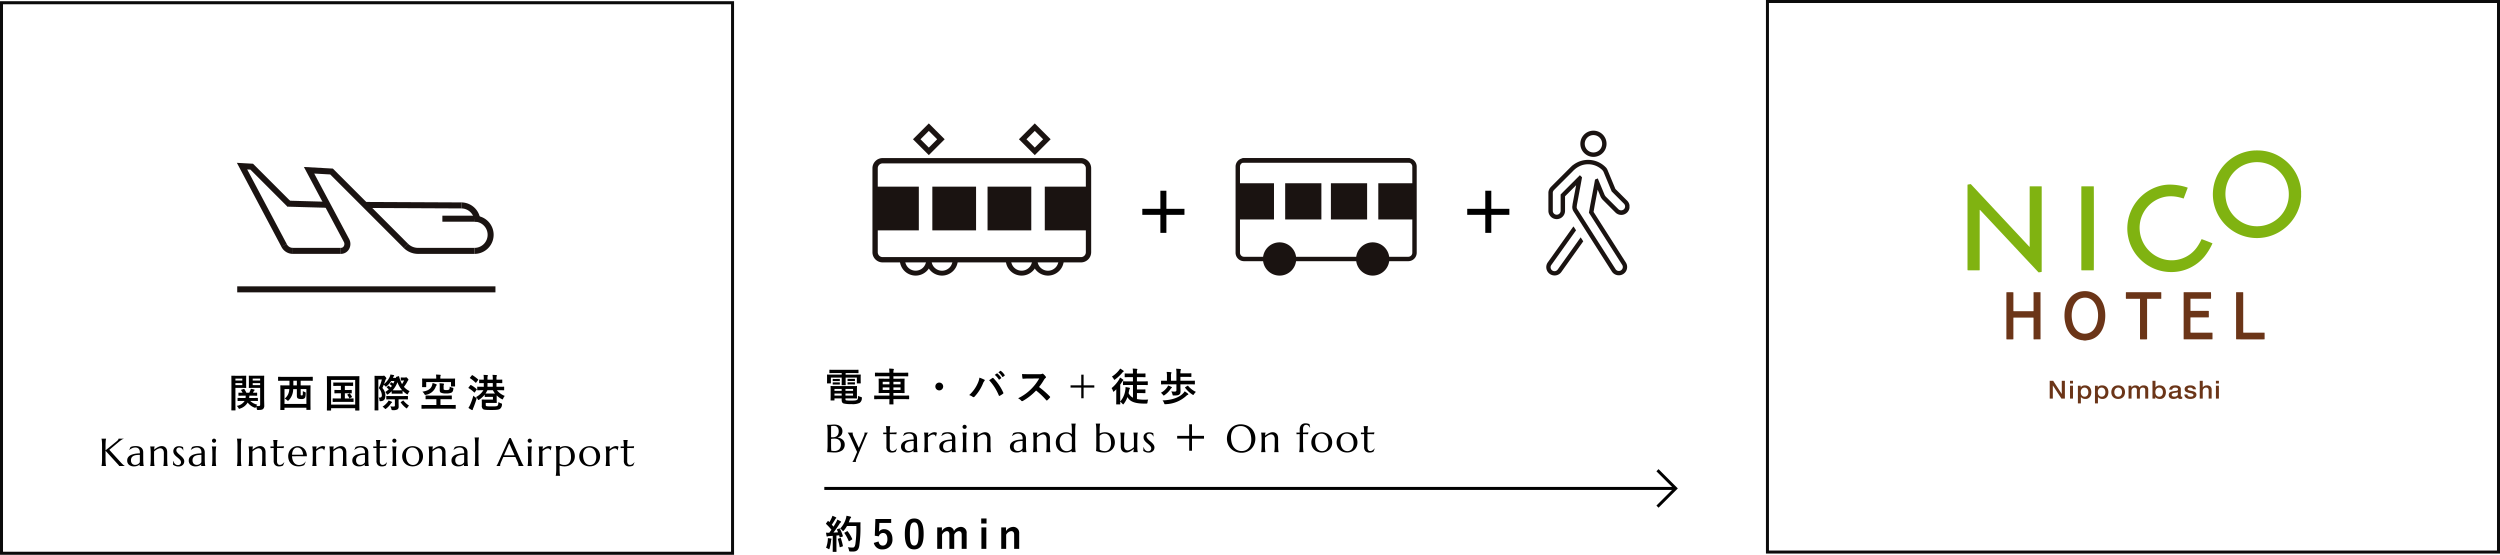<svg xmlns="http://www.w3.org/2000/svg" width="831" height="184.408" viewBox="0 0 831 184.408"><defs><clipPath id="a"><path data-name="長方形 257" fill="none" d="M0 0h110.892v84.073H0z"/></clipPath><clipPath id="b"><path data-name="長方形 160" fill="none" d="M0 0h85.952v43.056H0z"/></clipPath><clipPath id="c"><path data-name="長方形 272" fill="none" d="M0 0h27.691v48.174H0z"/></clipPath><clipPath id="d"><path data-name="長方形 339" fill="none" d="M0 0h60.211v39.039H0z"/></clipPath><clipPath id="e"><path data-name="長方形 344" fill="none" d="M0 0h72.705v50.59H0z"/></clipPath></defs><g data-name="グループ 922"><g data-name="グループ 727" transform="translate(654 50)" clip-path="url(#a)"><path data-name="パス 1940" d="M110.892 15.565a1 1 0 0 0-.047.206 10.813 10.813 0 0 1-.528 2.89 14.854 14.854 0 0 1-10.319 9.974 15.134 15.134 0 0 1-2.843.462 14 14 0 0 1-2.3-.028 14.637 14.637 0 0 1-12.948-11.354 14.048 14.048 0 0 1-.314-4.119A14.649 14.649 0 0 1 92.597.441a14.855 14.855 0 0 1 2.388-.4c.458-.037.921-.038 1.38-.037a14.265 14.265 0 0 1 8.575 2.81 14.3 14.3 0 0 1 5.686 8.758 7.993 7.993 0 0 1 .218 1.67 1.194 1.194 0 0 0 .047.236Zm-4.094-.97a9.744 9.744 0 0 0-.2-2.073 10.479 10.479 0 0 0-3.129-5.722 10.343 10.343 0 0 0-6.734-2.891 10.534 10.534 0 0 0-2.955.278 10.39 10.39 0 0 0-8.015 9.431 10.737 10.737 0 0 0 .163 2.9 10.555 10.555 0 0 0 4.19 6.674 10.144 10.144 0 0 0 6.224 2.014A10.54 10.54 0 0 0 106.8 14.6" fill="#80b311"/><path data-name="パス 1941" d="M38.675 63.196a1.359 1.359 0 0 0-.536-.11 5.942 5.942 0 0 1-4.193-2.407 8.08 8.08 0 0 1-1.361-2.93 11.612 11.612 0 0 1-.327-3.591 10.159 10.159 0 0 1 .633-3.05 7.3 7.3 0 0 1 1.114-1.969 6.051 6.051 0 0 1 4.031-2.292 6.793 6.793 0 0 1 2.978.218 6.108 6.108 0 0 1 3.177 2.303 7.992 7.992 0 0 1 1.3 2.891 11.363 11.363 0 0 1 .272 3.474 10.7 10.7 0 0 1-.633 3.022 7.208 7.208 0 0 1-1.695 2.675 5.785 5.785 0 0 1-3.089 1.586c-.251.045-.508.073-.758.115a2.194 2.194 0 0 0-.235.063Zm-4.047-8.37a9.823 9.823 0 0 0 .363 2.6 5.562 5.562 0 0 0 1.068 2.089 3.751 3.751 0 0 0 4.067 1.235 3.626 3.626 0 0 0 2.027-1.46 5.828 5.828 0 0 0 .828-1.67 9.079 9.079 0 0 0 .392-2.106 8.518 8.518 0 0 0-.345-3.214 5.5 5.5 0 0 0-1-1.919 3.77 3.77 0 0 0-3.788-1.353 3.617 3.617 0 0 0-2.152 1.267 5.385 5.385 0 0 0-.916 1.552 8.245 8.245 0 0 0-.542 2.978" fill="#6b3518"/><path data-name="パス 1942" d="M20.663 32.075V11.959a1.03 1.03 0 0 1 .163-.028h3.657a1.1 1.1 0 0 1 .129.015.31.31 0 0 1 .036.04.067.067 0 0 1 .008.029c0 .082.007.163.007.245q0 14.016-.005 28.039a.283.283 0 0 1-.023.073 8.459 8.459 0 0 1-.98.169.952.952 0 0 1-.275-.251l-4.48-4.773L4.41 20.048a1.832 1.832 0 0 0-.29-.29c-.073.019-.065.065-.066.1v19.565a1.265 1.265 0 0 1-.028.408 1.341 1.341 0 0 1-.178.023H.283a2.277 2.277 0 0 1-.244-.025A1.562 1.562 0 0 1 0 39.636c-.006-.113 0-.225 0-.338V11.903c0-.133 0-.267.007-.4a.158.158 0 0 1 .145-.168c.3-.049.606-.094.924-.145.073.073.145.139.213.213l7.177 7.678 9.377 10.03 2.56 2.737a.786.786 0 0 0 .265.223" fill="#80b311"/><path data-name="パス 1943" d="M77.81 29.487c.317.079 3.388 1.275 3.606 1.4a.919.919 0 0 1-.033.107 20.245 20.245 0 0 1-2.585 4.235 14.247 14.247 0 0 1-11.344 5.2 14.5 14.5 0 0 1-10.638-4.867 14.1 14.1 0 0 1-3.4-6.744 13.889 13.889 0 0 1-.279-3.631 14.69 14.69 0 0 1 10.6-13.329 12.944 12.944 0 0 1 3.792-.492 18.763 18.763 0 0 1 5.513.954 1.6 1.6 0 0 1 .156.073c-.129.413-.3.805-.444 1.2s-.3.784-.445 1.176l-.461 1.219c-.081-.02-.145-.033-.214-.053a16.368 16.368 0 0 0-2.112-.524 11.393 11.393 0 0 0-3.15-.108 10.488 10.488 0 0 0-9.122 11.392 10.843 10.843 0 0 0 7.513 9.349 10.294 10.294 0 0 0 11.539-3.909 16.083 16.083 0 0 0 1.34-2.306l.166-.343" fill="#80b311"/><path data-name="パス 1944" d="M41.979 11.953c.038.278.041 27.58 0 27.877a.727.727 0 0 1-.32.031h-3.533a.384.384 0 0 1-.271-.046.407.407 0 0 1-.021-.083V12.1c0-.046.009-.091.017-.136a1.01 1.01 0 0 1 .145-.024h3.871a.763.763 0 0 1 .108.017" fill="#80b311"/><path data-name="パス 1945" d="M12.927 47.155a19.609 19.609 0 0 1 2.3 0 2.157 2.157 0 0 1 .023.227v6a.369.369 0 0 0 .285.058h6.052c.11 0 .218-.007.336-.01a.866.866 0 0 0 .03-.348v-5.598a.755.755 0 0 1 .028-.334.3.3 0 0 1 .085-.03h2.091a.253.253 0 0 1 .073.025.219.219 0 0 1 .028.03.063.063 0 0 1 .008.03l.009 15.353c0 .052 0 .1-.008.153a.132.132 0 0 1-.02.046.242.242 0 0 1-.026.028.054.054 0 0 1-.028.011l-1.935.011a1.822 1.822 0 0 1-.218-.009.242.242 0 0 1-.065-.03.581.581 0 0 1-.026-.29v-6.541a1.119 1.119 0 0 0-.025-.344c-.057-.006-.107-.015-.155-.015h-6.494a1.9 1.9 0 0 0-.028.192v6.634c0 .121 0 .242-.007.373a3.759 3.759 0 0 1-.777.031c-.245.007-.492 0-.737 0s-.508.012-.779-.012c-.009-.073-.02-.132-.023-.19V47.147Z" fill="#6b3518"/><path data-name="パス 1946" d="M74.11 49.319v3.876a.421.421 0 0 0 .028.112.859.859 0 0 0 .372.034h5.314a1.22 1.22 0 0 1 .349.02.4.4 0 0 1 .03.038.063.063 0 0 1 .009.028q0 .936.007 1.873c0 .051-.007.1-.013.168a.969.969 0 0 1-.171.035c-.174.005-.348 0-.522 0h-5.039c-.11 0-.218.007-.349.012-.009.085-.021.153-.021.221v4.575c0 .073.009.141.016.226a1.3 1.3 0 0 0 .176.034c.091.006.184 0 .277 0h6.451c.121 0 .242.006.378.009a2.134 2.134 0 0 1 .031.561c.005.184 0 .368 0 .553v.522a3.733 3.733 0 0 1-.018.563c-.068.01-.126.023-.184.026h-8.975c-.121 0-.243-.005-.383-.008a1.957 1.957 0 0 1-.03-.184V47.539a1.183 1.183 0 0 1 .028-.4.725.725 0 0 1 .123-.023h8.848a.249.249 0 0 1 .082.028 18.859 18.859 0 0 1 .014 2.115c-.078.068-.174.041-.263.041h-6.206c-.11 0-.218.007-.367.01" fill="#6b3518"/><path data-name="パス 1947" d="M59.692 49.31v13.466a3.582 3.582 0 0 1-.784.033c-.256.007-.513 0-.768 0s-.508.011-.771-.01a1.243 1.243 0 0 1-.03-.163V49.738a1.515 1.515 0 0 0-.021-.4.848.848 0 0 0-.336-.027h-4.309a3.223 3.223 0 0 1-.03-.715c-.007-.235 0-.471 0-.707v-.718a1.411 1.411 0 0 1 .182-.045q.109-.005.218 0h10.97a1.091 1.091 0 0 1 .363.024.342.342 0 0 1 .033.1v1.965a.417.417 0 0 1-.038.105h-4.665" fill="#6b3518"/><path data-name="パス 1948" d="M89.297 62.783a1.587 1.587 0 0 1-.02-.166V47.168a.59.59 0 0 1 .153-.047h2.057a.851.851 0 0 1 .135.025c.007.063.018.121.02.18v13.21a1.357 1.357 0 0 0 .186.037c.092.007.184 0 .277 0h6.609a.684.684 0 0 1 .043.16v1.9a.742.742 0 0 1-.031.154c-.081.007-.15.016-.218.017-2.316.036-8.856.018-9.209-.028" fill="#6b3518"/><path data-name="パス 1949" d="M27.324 76.581h1.15l2.841 4.355h.017v-4.355h1.037v5.911h-1.15l-2.831-4.346h-.027v4.346h-1.037Z" fill="#6b3518"/><path data-name="パス 1950" d="M34.069 76.581h.993v.894h-.993Zm0 1.631h.993v4.28h-.993Z" fill="#6b3518"/><path data-name="パス 1951" d="M36.692 78.212h.941v.58h.017a1.2 1.2 0 0 1 .584-.535 2.023 2.023 0 0 1 .81-.16 2.244 2.244 0 0 1 .928.178 1.812 1.812 0 0 1 .657.488 2.076 2.076 0 0 1 .392.725 2.9 2.9 0 0 1 .131.885 3.012 3.012 0 0 1-.118.837 2.132 2.132 0 0 1-.357.716 1.779 1.779 0 0 1-.606.5 1.883 1.883 0 0 1-.863.187 2.594 2.594 0 0 1-.435-.038 1.946 1.946 0 0 1-.418-.12 1.664 1.664 0 0 1-.37-.211 1.178 1.178 0 0 1-.283-.3h-.017v2.136h-.993Zm3.468 2.144a2.021 2.021 0 0 0-.078-.562 1.49 1.49 0 0 0-.236-.484 1.174 1.174 0 0 0-.392-.34 1.256 1.256 0 0 0-1.486.285 1.761 1.761 0 0 0-.317 1.1 2.092 2.092 0 0 0 .083.6 1.308 1.308 0 0 0 .248.476 1.212 1.212 0 0 0 .4.315 1.183 1.183 0 0 0 .536.115 1.155 1.155 0 0 0 .575-.132 1.194 1.194 0 0 0 .387-.344 1.347 1.347 0 0 0 .219-.48 2.326 2.326 0 0 0 .065-.551" fill="#6b3518"/><path data-name="パス 1952" d="M42.366 78.212h.941v.58h.022a1.2 1.2 0 0 1 .584-.535 2.023 2.023 0 0 1 .81-.16 2.244 2.244 0 0 1 .928.178 1.812 1.812 0 0 1 .657.488 2.076 2.076 0 0 1 .392.725 2.9 2.9 0 0 1 .131.885 3.012 3.012 0 0 1-.118.837 2.132 2.132 0 0 1-.357.716 1.779 1.779 0 0 1-.606.5 1.883 1.883 0 0 1-.863.187 2.594 2.594 0 0 1-.435-.038 1.946 1.946 0 0 1-.418-.12 1.664 1.664 0 0 1-.37-.211 1.178 1.178 0 0 1-.283-.3h-.022v2.136h-.993Zm3.468 2.144a2.021 2.021 0 0 0-.078-.562 1.49 1.49 0 0 0-.236-.484 1.174 1.174 0 0 0-.392-.34 1.256 1.256 0 0 0-1.486.285 1.761 1.761 0 0 0-.317 1.1 2.091 2.091 0 0 0 .083.6 1.308 1.308 0 0 0 .248.476 1.212 1.212 0 0 0 .4.315 1.183 1.183 0 0 0 .536.115 1.155 1.155 0 0 0 .575-.132 1.194 1.194 0 0 0 .387-.344 1.347 1.347 0 0 0 .219-.48 2.327 2.327 0 0 0 .065-.551" fill="#6b3518"/><path data-name="パス 1953" d="M50.079 82.608a2.564 2.564 0 0 1-.963-.17 2.043 2.043 0 0 1-.715-.468 2 2 0 0 1-.444-.712 2.771 2.771 0 0 1 0-1.813 2.013 2.013 0 0 1 .444-.712 2.052 2.052 0 0 1 .715-.467 2.811 2.811 0 0 1 1.925 0 2.059 2.059 0 0 1 .715.467 2.014 2.014 0 0 1 .444.712 2.771 2.771 0 0 1 0 1.813 2 2 0 0 1-.444.712 2.05 2.05 0 0 1-.715.468 2.563 2.563 0 0 1-.962.17m0-.745a1.163 1.163 0 0 0 .976-.48 1.477 1.477 0 0 0 .23-.484 2.05 2.05 0 0 0 0-1.1 1.437 1.437 0 0 0-.23-.484 1.237 1.237 0 0 0-.4-.343 1.317 1.317 0 0 0-1.15 0 1.232 1.232 0 0 0-.4.343 1.437 1.437 0 0 0-.23.484 2.05 2.05 0 0 0 0 1.1 1.478 1.478 0 0 0 .23.484 1.166 1.166 0 0 0 .977.48" fill="#6b3518"/><path data-name="パス 1954" d="M53.528 78.212h.941v.6h.026a2.625 2.625 0 0 1 .244-.289 1.321 1.321 0 0 1 .292-.224 1.538 1.538 0 0 1 .37-.145 1.946 1.946 0 0 1 .479-.053 1.7 1.7 0 0 1 .763.174 1 1 0 0 1 .5.537 1.967 1.967 0 0 1 .584-.521 1.641 1.641 0 0 1 .828-.19 1.681 1.681 0 0 1 1.111.331 1.371 1.371 0 0 1 .4 1.109v2.956h-.993v-2.5q0-.256-.017-.468a.925.925 0 0 0-.1-.364.562.562 0 0 0-.249-.237 1.022 1.022 0 0 0-.453-.083.862.862 0 0 0-.732.3 1.375 1.375 0 0 0-.226.845v2.509h-.994V79.75a1.119 1.119 0 0 0-.17-.675.731.731 0 0 0-.622-.228.947.947 0 0 0-.371.075.922.922 0 0 0-.314.216 1.084 1.084 0 0 0-.218.347 1.264 1.264 0 0 0-.083.472v2.542h-.993Z" fill="#6b3518"/><path data-name="パス 1955" d="M61.485 76.581h.993v2.186h.017a1.31 1.31 0 0 1 .253-.282 1.563 1.563 0 0 1 .327-.211 1.769 1.769 0 0 1 .375-.133 1.7 1.7 0 0 1 .388-.045 2.245 2.245 0 0 1 .928.178 1.813 1.813 0 0 1 .657.488 2.075 2.075 0 0 1 .392.725 2.9 2.9 0 0 1 .131.885 3.012 3.012 0 0 1-.118.837 2.132 2.132 0 0 1-.357.716 1.779 1.779 0 0 1-.606.5 1.883 1.883 0 0 1-.863.187 3.736 3.736 0 0 1-.457-.029 1.838 1.838 0 0 1-.44-.113 1.517 1.517 0 0 1-.379-.215 1.039 1.039 0 0 1-.283-.348h-.017v.588h-.941Zm3.468 3.775a2.021 2.021 0 0 0-.078-.562 1.49 1.49 0 0 0-.236-.484 1.173 1.173 0 0 0-.392-.34 1.256 1.256 0 0 0-1.486.285 1.761 1.761 0 0 0-.317 1.1 2.092 2.092 0 0 0 .083.6 1.308 1.308 0 0 0 .248.476 1.212 1.212 0 0 0 .4.315 1.184 1.184 0 0 0 .536.115 1.155 1.155 0 0 0 .575-.132 1.194 1.194 0 0 0 .387-.344 1.347 1.347 0 0 0 .219-.48 2.326 2.326 0 0 0 .065-.551" fill="#6b3518"/><path data-name="パス 1956" d="M70.905 81.54a.468.468 0 0 0 .049.248.2.2 0 0 0 .187.075h.1a.7.7 0 0 0 .139-.017v.654q-.052.016-.135.037t-.17.037a1.735 1.735 0 0 1-.322.033.994.994 0 0 1-.505-.116.573.573 0 0 1-.261-.405 1.779 1.779 0 0 1-.728.4 3 3 0 0 1-.832.124 2.146 2.146 0 0 1-.584-.078 1.56 1.56 0 0 1-.492-.232 1.123 1.123 0 0 1-.341-.39 1.152 1.152 0 0 1-.126-.55 1.22 1.22 0 0 1 .153-.646 1.1 1.1 0 0 1 .4-.389 1.842 1.842 0 0 1 .557-.2c.206-.042.415-.073.624-.1.179-.033.351-.057.514-.071a2.5 2.5 0 0 0 .431-.07.674.674 0 0 0 .3-.153.409.409 0 0 0 .108-.31.465.465 0 0 0-.092-.3.6.6 0 0 0-.227-.179 1.064 1.064 0 0 0-.3-.083 2.666 2.666 0 0 0-.314-.02 1.3 1.3 0 0 0-.688.166.637.637 0 0 0-.305.513h-.991a1.364 1.364 0 0 1 .21-.686 1.408 1.408 0 0 1 .465-.439 1.957 1.957 0 0 1 .641-.232 4.06 4.06 0 0 1 .732-.066 3.282 3.282 0 0 1 .654.066 1.915 1.915 0 0 1 .58.215 1.241 1.241 0 0 1 .414.385 1.019 1.019 0 0 1 .157.576Zm-.993-1.192a1.246 1.246 0 0 1-.558.169q-.331.029-.662.088a2.114 2.114 0 0 0-.305.07.947.947 0 0 0-.261.124.557.557 0 0 0-.179.207.68.68 0 0 0-.065.311.381.381 0 0 0 .1.264.692.692 0 0 0 .231.17 1.113 1.113 0 0 0 .3.087 1.993 1.993 0 0 0 .291.025 1.7 1.7 0 0 0 .357-.041 1.209 1.209 0 0 0 .362-.141.929.929 0 0 0 .283-.253.614.614 0 0 0 .113-.376Z" fill="#6b3518"/><path data-name="パス 1957" d="M73.075 81.118a.705.705 0 0 0 .331.58 1.365 1.365 0 0 0 .688.165 2.792 2.792 0 0 0 .318-.02 1.452 1.452 0 0 0 .336-.078.628.628 0 0 0 .257-.17.393.393 0 0 0 .092-.294.407.407 0 0 0-.139-.3.977.977 0 0 0-.336-.187 3.469 3.469 0 0 0-.466-.12q-.261-.05-.532-.107a5.163 5.163 0 0 1-.536-.141 1.792 1.792 0 0 1-.462-.223 1.054 1.054 0 0 1-.327-.361 1.1 1.1 0 0 1-.122-.542.937.937 0 0 1 .179-.583 1.356 1.356 0 0 1 .453-.381 2.059 2.059 0 0 1 .61-.2 3.78 3.78 0 0 1 .641-.057 3.065 3.065 0 0 1 .667.07 1.843 1.843 0 0 1 .575.227 1.331 1.331 0 0 1 .641 1.018h-1.037a.593.593 0 0 0-.328-.455 1.422 1.422 0 0 0-.588-.116 2.105 2.105 0 0 0-.248.017 1.145 1.145 0 0 0-.27.062.572.572 0 0 0-.214.132.309.309 0 0 0-.087.228.351.351 0 0 0 .126.281 1.018 1.018 0 0 0 .331.179 3.5 3.5 0 0 0 .466.12c.175.033.354.068.54.107s.357.086.532.14a1.777 1.777 0 0 1 .466.224 1.127 1.127 0 0 1 .332.356 1.042 1.042 0 0 1 .126.531 1.106 1.106 0 0 1-.183.645 1.413 1.413 0 0 1-.475.431 2.221 2.221 0 0 1-.649.24 3.427 3.427 0 0 1-.706.075 3.212 3.212 0 0 1-.789-.091 1.875 1.875 0 0 1-.627-.277 1.36 1.36 0 0 1-.418-.464 1.412 1.412 0 0 1-.161-.658Z" fill="#6b3518"/><path data-name="パス 1958" d="M77.198 76.581h.993v2.194h.018a1.422 1.422 0 0 1 .545-.484 1.678 1.678 0 0 1 .805-.194 1.741 1.741 0 0 1 1.168.364 1.358 1.358 0 0 1 .427 1.093v2.939h-.993v-2.691a1.128 1.128 0 0 0-.226-.733.85.85 0 0 0-.654-.228 1.126 1.126 0 0 0-.453.087.986.986 0 0 0-.34.24 1.1 1.1 0 0 0-.217.36 1.211 1.211 0 0 0-.079.439v2.525h-.994Z" fill="#6b3518"/><path data-name="パス 1959" d="M82.57 76.581h.993v.894h-.993Zm0 1.631h.993v4.28h-.993Z" fill="#6b3518"/></g></g><g data-name="グループ 777"><path data-name="長方形 154" fill="#1a1311" d="M78.851 95.179h85.836v2H78.851z"/><path data-name="長方形 155" fill="#1a1311" d="M138.912 82.393h18.831v2h-18.831z"/><path data-name="長方形 156" fill="#1a1311" d="M97.094 82.385h16.185v2H97.094z"/><path data-name="長方形 157" fill="#1a1311" d="m95.532 68.693.057-2 12.877.369-.057 1.999z"/><path data-name="長方形 158" fill="#1a1311" d="m121.309 69.125.01-2 32.014.157-.01 2z"/><path data-name="長方形 159" fill="#1a1311" d="M147.043 71.693h10.697v2h-10.697z"/><g data-name="グループ 522"><g data-name="グループ 521" clip-path="url(#b)" fill="#1a1311" transform="translate(78.735 54.123)"><path data-name="パス 1433" d="M79 30.267v-2a4.349 4.349 0 1 0 0-8.7v-2a6.349 6.349 0 1 1 0 12.7"/><path data-name="パス 1434" d="M80.943 19.507h-2a4.354 4.354 0 0 0-4.349-4.349v-2a6.357 6.357 0 0 1 6.349 6.349"/><path data-name="パス 1435" d="M60.253 30.27a6.766 6.766 0 0 1-4.814-1.994l1.414-1.414a4.779 4.779 0 0 0 3.4 1.408Z"/><path data-name="パス 1436" d="M34.544 30.269v-2a1.521 1.521 0 0 0 .235-.019 1.1 1.1 0 0 0 .809-.626 1.456 1.456 0 0 0-.015-1.313L22.276 1.375l9.63.539L56.889 26.9l-1.414 1.414L31.032 3.868l-5.319-.3 11.624 21.8a3.438 3.438 0 0 1 .043 3.142 3.089 3.089 0 0 1-2.28 1.712 3.515 3.515 0 0 1-.556.045"/><path data-name="パス 1437" d="M14.831 27.955 0 0l5.365.3 12.856 12.857-1.414 1.414L4.491 2.254 3.429 2.2 16.6 27.018Z"/><path data-name="パス 1438" d="M18.417 30.261a4.24 4.24 0 0 1-3.642-2.417l1.807-.859a2.239 2.239 0 0 0 1.926 1.278Z"/></g></g></g><path data-name="パス 2120" d="M81.323 133.263a3.7 3.7 0 0 1-2.623 1.651 2.777 2.777 0 0 1 .585.741c.091.169.13.234.221.234a.9.9 0 0 0 .309-.091 4.443 4.443 0 0 0 2.509-2 5.092 5.092 0 0 0 2.223 1.675.792.792 0 0 0 .3.091c.091 0 .13-.078.221-.273l.065-.156a2.92 2.92 0 0 1 .221.741c.065.4.065.4.559.4.962 0 1.313-.13 1.56-.351a1.52 1.52 0 0 0 .364-1.209c0-.637-.039-1.677-.039-2.587v-5.366c0-1.118.026-1.664.026-1.742 0-.13-.013-.143-.143-.143-.091 0-.442.026-1.456.026h-1.937c-1.027 0-1.365-.026-1.443-.026-.13 0-.143.013-.143.143 0 .091.026.377.026 1.105v1.6c0 .728-.026 1-.026 1.079 0 .143.013.156.143.156.078 0 .416-.026 1.443-.026h2.184v5.537c0 .39-.117.507-.546.507a5.993 5.993 0 0 1-.7-.026 3.677 3.677 0 0 1 .3-.442 4.99 4.99 0 0 1-2.366-1.248h.741c1.183 0 1.6.026 1.677.026.13 0 .143-.013.143-.143v-.738c0-.13-.013-.143-.143-.143-.078 0-.494.026-1.677.026h-1.079a7.03 7.03 0 0 0 .065-.767h.819c1.144 0 1.534.026 1.612.026.143 0 .156-.013.156-.143v-.741c0-.13-.013-.143-.156-.143-.065 0-.4.026-1.235.026l.247-.481a.815.815 0 0 1 .221-.26.223.223 0 0 0 .1-.156c0-.091-.091-.143-.208-.182a11.984 11.984 0 0 0-1.066-.247 3.262 3.262 0 0 1-.169.546c-.117.273-.221.52-.351.78h-.962a8.79 8.79 0 0 0-.65-1.183c-.078-.117-.1-.117-.26-.065l-.715.234c-.156.052-.182.1-.091.221a5.557 5.557 0 0 1 .455.793c-.832 0-1.157-.026-1.222-.026-.143 0-.156.013-.156.143v.742c0 .13.013.143.156.143.078 0 .468-.026 1.612-.026h.65a6.475 6.475 0 0 1-.052.767h-.832c-1.2 0-1.612-.026-1.677-.026-.13 0-.143.013-.143.143v.741c0 .13.013.143.143.143.065 0 .481-.026 1.677-.026ZM84 128.008v-.65h2.47v.65Zm2.47-2.158v.637H84v-.637Zm-7.89-.942c-.949 0-1.443-.026-1.534-.026-.13 0-.143.013-.143.143 0 .091.026 1 .026 2.821v5.629c0 1.82-.026 2.7-.026 2.8 0 .13.013.143.143.143h1.092c.13 0 .143-.013.143-.143 0-.091-.026-.975-.026-2.8v-4.541H80.4c.845 0 1.235.026 1.313.026.117 0 .13-.013.13-.156 0-.078-.026-.416-.026-1.183v-1.4c0-.754.026-1.118.026-1.2 0-.13-.013-.143-.13-.143-.078 0-.468.026-1.313.026Zm1.963 3.1h-2.288v-.65h2.288Zm0-2.158v.637h-2.288v-.637Zm15.678.7v1.56H95.1c-1.261 0-1.69-.026-1.781-.026-.13 0-.143.013-.143.143 0 .091.026.6.026 2.613v1.968c0 2.743-.026 3.25-.026 3.341 0 .13.013.143.143.143h1.1c.13 0 .143-.013.143-.143v-.624h7.28v.583c0 .13.013.143.143.143h1.1c.13 0 .143-.013.143-.143 0-.078-.026-.6-.026-3.328v-2.221c0-1.729.026-2.249.026-2.327 0-.13-.013-.143-.143-.143-.078 0-.52.026-1.781.026h-1.365v-1.56h2.262c1.157 0 1.547.026 1.625.026.13 0 .143-.013.143-.143v-1.053c0-.13-.013-.143-.143-.143-.078 0-.468.026-1.625.026h-8c-1.144 0-1.547-.026-1.625-.026-.13 0-.143.013-.143.143v1.053c0 .13.013.143.143.143.078 0 .481-.026 1.625-.026Zm-1.651 2.787h1.586a4.055 4.055 0 0 1-1.521 3.159 2.962 2.962 0 0 1 .767.52c.156.143.234.208.312.208s.156-.065.286-.195a5.4 5.4 0 0 0 1.456-3.692h1.222v2.132c0 .663.13.845.416 1a2.551 2.551 0 0 0 1.17.169 1.358 1.358 0 0 0 .949-.247c.234-.2.364-.559.4-1.417.026-.546-.013-.572-.312-.676a4.573 4.573 0 0 1-.637-.286c0 1.066-.013 1.274-.091 1.352a.487.487 0 0 1-.3.065.424.424 0 0 1-.286-.065c-.052-.052-.039-.143-.039-.429v-1.6h1.9v4.94h-7.28Zm2.938-1.222v-1.56h1.17v1.56Zm17.121 1.521v-1.365h.949c1.183 0 1.586.026 1.664.026.117 0 .13-.013.13-.143v-.871c0-.13-.013-.143-.13-.143-.078 0-.481.026-1.664.026h-3.016c-1.17 0-1.573-.026-1.651-.026-.117 0-.13.013-.13.143v.871c0 .13.013.143.13.143.078 0 .481-.026 1.651-.026h.754v1.365h-.507c-1.066 0-1.43-.026-1.508-.026-.13 0-.143.013-.143.143v.855c0 .13.013.143.143.143.078 0 .442-.026 1.508-.026h.507v1.729h-.9c-1.209 0-1.6-.026-1.677-.026-.143 0-.156.013-.156.143v.9c0 .13.013.143.156.143.078 0 .468-.026 1.677-.026h3.276c1.209 0 1.6.026 1.677.026.143 0 .156-.013.156-.143v-.9c0-.13-.013-.143-.156-.143-.078 0-.468.026-1.677.026h-1.063v-1.726h.671c1.04 0 1.4.026 1.482.026.13 0 .143-.013.143-.143v-.858c0-.13-.013-.143-.143-.143-.078 0-.442.026-1.482.026Zm.936 1.472c-.143.078-.195.091-.1.195a4.1 4.1 0 0 1 .6.962c.065.143.091.182.26.091l.559-.3c.156-.078.156-.1.1-.208a5.087 5.087 0 0 0-.639-.94c-.1-.117-.13-.143-.26-.078Zm-5.655 5.353c.13 0 .143-.013.143-.143v-.624h8.008v.614c0 .13.013.143.143.143h1.118c.13 0 .143-.013.143-.143 0-.078-.026-.962-.026-4.992v-3.019c0-2.132.026-3.042.026-3.12 0-.13-.013-.143-.143-.143-.091 0-.52.026-1.729.026h-7.059c-1.209 0-1.638-.026-1.729-.026-.13 0-.143.013-.143.143 0 .078.026.988.026 3.562v2.587c0 4.03-.026 4.9-.026 4.992 0 .13.013.143.143.143Zm.143-10.179h8.008v8.2h-8.008Zm24.1-.793c-.52 0-.715-.026-.793-.026-.13 0-.143.013-.143.143v.754c0 .13.013.143.143.143.078 0 .286-.026.637-.026h.312a6.861 6.861 0 0 1-.676 1.209 11.227 11.227 0 0 1-.988-2.574c-.039-.13-.052-.1-.208-.052l-.663.195c-.143.039-.169.117-.13.247a.245.245 0 0 0 .026.1h-1.064l.117-.26a.807.807 0 0 1 .221-.338.327.327 0 0 0 .078-.182c0-.065-.039-.117-.195-.156-.273-.052-.663-.13-1.066-.182a3.03 3.03 0 0 1-.156.637 6.84 6.84 0 0 1-1.963 2.552c.169-.429.312-.832.455-1.248a1.1 1.1 0 0 1 .203-.429.242.242 0 0 0 .117-.221c0-.1-.026-.195-.273-.494-.325-.351-.416-.416-.507-.416a.459.459 0 0 0-.182.039.639.639 0 0 1-.26.039H125.6c-.6 0-.884-.026-.975-.026-.117 0-.13.013-.13.143 0 .091.026.988.026 2.808v5.629c.001 1.811-.021 2.691-.021 2.769 0 .13.013.143.13.143h1.01c.13 0 .143-.013.143-.143 0-.065-.026-1-.026-2.782v-7.345h1.17a12.882 12.882 0 0 1-1.014 2.86 3.8 3.8 0 0 1 1.014 2.353c0 .689-.273.845-1.053.806a2.019 2.019 0 0 1 .26.793c.052.429.052.429.455.4 1.079-.075 1.511-.673 1.511-1.921a3.676 3.676 0 0 0-.988-2.457l.439-1.065a3.076 3.076 0 0 1 .442.377c.143.169.208.247.286.247s.143-.065.286-.182a8.061 8.061 0 0 0 1.469-1.7h1.079a7.442 7.442 0 0 1-.39.858 4.852 4.852 0 0 0-.494-.364.242.242 0 0 0-.13-.065c-.039 0-.065.026-.13.091l-.3.351c-.065.065-.1.1-.1.143s.026.065.091.1c.221.169.4.325.611.507-.13.169-.247.351-.39.507a6.62 6.62 0 0 0-.65-.507c-.117-.091-.143-.091-.26.039l-.341.338c-.117.13-.13.156-.013.234a6.645 6.645 0 0 1 .624.533 9.712 9.712 0 0 1-1.183.9 1.775 1.775 0 0 1 .468.624c.078.143.13.221.208.221a.72.72 0 0 0 .3-.143 9.084 9.084 0 0 0 1.156-.965v.676c0 .13.013.143.143.143.078 0 .312-.026 1.118-.026h1.118c.819 0 1.04.026 1.118.026.13 0 .143-.013.143-.143v-.845a7.086 7.086 0 0 0 1.313 1.079.72.72 0 0 0 .3.143c.078 0 .117-.091.221-.3a3.535 3.535 0 0 1 .494-.793 5.672 5.672 0 0 1-1.9-1.43 10.571 10.571 0 0 0 1.118-1.69 1.736 1.736 0 0 1 .273-.455.339.339 0 0 0 .117-.221c0-.078-.052-.195-.325-.481-.233-.259-.341-.327-.441-.327a.4.4 0 0 0-.169.039.629.629 0 0 1-.234.039Zm-2.7 4.251c-.52 0-.793 0-.949-.013a8.331 8.331 0 0 0 1.612-2.691 8 8 0 0 0 1.56 2.678c-.091 0-.325.026-1.1.026Zm-.195 3v2.031a.325.325 0 0 1-.358.364c-.273 0-.7-.013-1.17-.052a2.668 2.668 0 0 1 .356.845c.1.4.1.4.52.4a2.788 2.788 0 0 0 1.508-.244 1.053 1.053 0 0 0 .4-.936c0-.481-.026-1.105-.026-1.5v-.91h1.235c1.222 0 1.638.026 1.716.026.143 0 .156-.013.156-.143v-.845c0-.143-.013-.156-.156-.156-.078 0-.494.026-1.716.026h-3.455c-1.222 0-1.651-.026-1.729-.026-.13 0-.143.013-.143.156v.845c0 .13.013.143.143.143.078 0 .507-.026 1.729-.026Zm-4.097 2.447a3.255 3.255 0 0 1 .65.52c.156.169.221.247.312.247.065 0 .13-.052.273-.169a7.061 7.061 0 0 0 1.495-1.577.905.905 0 0 1 .325-.338.192.192 0 0 0 .117-.162c0-.052-.039-.117-.143-.169a7.211 7.211 0 0 0-1.04-.416 1.9 1.9 0 0 1-.338.572 6.856 6.856 0 0 1-1.651 1.492Zm6.162-1.6c-.156.091-.182.091-.1.208a7.8 7.8 0 0 0 1.647 1.756c.156.13.247.195.312.195s.143-.078.26-.273a2.616 2.616 0 0 1 .533-.637 7.676 7.676 0 0 1-1.82-1.612c-.039-.052-.065-.091-.117-.091a.251.251 0 0 0-.143.065Zm16.367 2.263c1.17 0 1.573.026 1.651.026.13 0 .143-.013.143-.143v-1c0-.117-.013-.13-.143-.13-.078 0-.481.026-1.651.026h-3.276v-1.938h1.833c1.261 0 1.7.026 1.781.026.143 0 .156-.013.156-.143v-.966c0-.13-.013-.143-.156-.143-.078 0-.52.026-1.781.026H143.4c-1.261 0-1.7-.026-1.781-.026-.143 0-.156.013-.156.143v.962c0 .13.013.143.156.143.078 0 .52-.026 1.781-.026h1.651v1.941H141.9c-1.17 0-1.573-.026-1.651-.026-.13 0-.143.013-.143.13v1c0 .13.013.143.143.143.078 0 .481-.026 1.651-.026Zm-3.328-10v-.4a1.186 1.186 0 0 1 .065-.481.869.869 0 0 0 .065-.247c0-.078-.065-.13-.195-.143-.455-.039-.91-.065-1.391-.065a3.812 3.812 0 0 1 .094.936v.4h-2.837c-1.2 0-1.625-.026-1.716-.026-.13 0-.143.013-.143.156 0 .078.026.3.026.741v.429c0 1.105-.026 1.3-.026 1.378 0 .143.013.156.143.156h1.079c.13 0 .143-.013.143-.156v-1.531h8.242v1.311c0 .143.013.156.143.156h1.079c.13 0 .143-.013.143-.156 0-.065-.026-.247-.026-1.287v-.453c0-.3.026-.507.026-.585 0-.143-.013-.156-.143-.156-.091 0-.52.026-1.716.026Zm1.092 2.639a1.269 1.269 0 0 1 .065-.585.459.459 0 0 0 .078-.247c0-.078-.078-.13-.208-.156a15.197 15.197 0 0 0-1.287-.117 7.9 7.9 0 0 1 .065 1.235v.975c0 .507.091.728.325.9a3.858 3.858 0 0 0 1.794.286 3.866 3.866 0 0 0 1.807-.286c.338-.208.52-.507.6-1.2.039-.325.026-.351-.325-.429a3.22 3.22 0 0 1-.884-.351c0 .559-.065.832-.221.975a1.439 1.439 0 0 1-.845.169 1.757 1.757 0 0 1-.832-.117c-.117-.065-.13-.2-.13-.468Zm-3.666-1.181a3.77 3.77 0 0 1-.221.9c-.377 1.066-1.287 1.69-3.159 1.989a2.989 2.989 0 0 1 .65.793c.195.338.221.325.559.234a4.169 4.169 0 0 0 3.146-2.483c.13-.338.182-.481.26-.546.117-.1.156-.169.156-.26s-.078-.169-.195-.221a9.947 9.947 0 0 0-1.196-.406Zm17.329 4.5c0 .13.013.143.156.143.078 0 .338-.026 1.2-.026h1.378v.9h-2.318c-.793 0-1.17-.026-1.261-.026-.13 0-.143.013-.143.143 0 .091.026.3.026.78v1.075a1.412 1.412 0 0 0 .364 1.157c.273.247.858.325 2.847.325 1.911 0 2.522-.117 2.9-.442a1.786 1.786 0 0 0 .584-1.287c.052-.377.026-.377-.338-.494a6.48 6.48 0 0 1-.845-.39c-.039.78-.091.988-.286 1.183s-.533.247-1.911.247c-1.313 0-1.768-.039-1.911-.169-.1-.1-.1-.3-.1-.559v-.442h2.262c.832 0 1.183.026 1.248.026.143 0 .156-.013.156-.156 0-.065-.026-.351-.026-.975v-1.391a6.646 6.646 0 0 0 1.638 1.2.836.836 0 0 0 .3.13c.091 0 .13-.091.221-.3a3.135 3.135 0 0 1 .533-.858 6.116 6.116 0 0 1-2.626-1.9h.481c1.274 0 1.729.026 1.807.026.117 0 .13-.013.13-.156v-.884c0-.143-.013-.156-.13-.156-.078 0-.533.026-1.807.026h-.616v-1.223c1.248 0 1.69.026 1.781.026.13 0 .143-.013.143-.13v-.91c0-.13-.013-.143-.143-.143-.078 0-.52.026-1.755.026h-.026v-.351a2.181 2.181 0 0 1 .078-.845.478.478 0 0 0 .065-.208c0-.052-.078-.117-.2-.13a32.502 32.502 0 0 0-1.261-.065 6.809 6.809 0 0 1 .088 1.303v.3h-1.76v-.351a2.181 2.181 0 0 1 .078-.845.478.478 0 0 0 .065-.208c0-.052-.078-.117-.195-.13a35.437 35.437 0 0 0-1.261-.065 6.809 6.809 0 0 1 .078 1.3v.3c-.949 0-1.313-.026-1.378-.026-.143 0-.156.013-.156.143v.91c0 .117.013.13.156.13.065 0 .429-.013 1.378-.026v1.222h-.221c-1.274 0-1.729-.026-1.807-.026-.13 0-.143.013-.143.156v.884c0 .143.013.156.143.156.078 0 .533-.026 1.807-.026h.1a6.271 6.271 0 0 1-2.483 2.288 2.35 2.35 0 0 1 .585.689c.117.208.169.286.247.286a.728.728 0 0 0 .312-.156 8.654 8.654 0 0 0 1.768-1.638Zm1.352-.988c-.637 0-.949-.013-1.092-.013a9.084 9.084 0 0 0 .637-1.105h1.82a7.378 7.378 0 0 0 .715 1.118Zm-.429-2.263v-1.222h1.76v1.222Zm-6.34 7.02a7.989 7.989 0 0 0 1.053.663.574.574 0 0 0 .247.068c.091 0 .143-.078.156-.182a1.622 1.622 0 0 1 .169-.507c.364-.884.767-2 1.014-2.847a1.325 1.325 0 0 0 .065-.312c0-.117-.078-.182-.3-.325a4.81 4.81 0 0 1-.754-.624 22.936 22.936 0 0 1-1.095 3.078 5.338 5.338 0 0 1-.555.988Zm.546-10.075c-.117.143-.1.156 0 .221a9.543 9.543 0 0 1 1.807 1.469c.1.091.143.078.26-.065l.572-.754a.3.3 0 0 0 .091-.169c0-.026-.026-.065-.078-.1a12.068 12.068 0 0 0-1.833-1.378c-.117-.065-.143-.065-.26.078Zm-.472 3.276c-.117.143-.117.182 0 .247a9.613 9.613 0 0 1 1.82 1.4.18.18 0 0 0 .117.065c.039 0 .078-.039.143-.13l.559-.78c.091-.13.091-.169.013-.247a9.872 9.872 0 0 0-1.833-1.325c-.117-.065-.182-.052-.273.065Z"/><path data-name="パス 2121" d="M33.738 154.883a3.375 3.375 0 0 0 .073-.33q.035-.2.06-.489t.038-.7q.013-.4.013-.943v-4.127q0-.54-.013-.943t-.038-.7q-.025-.3-.06-.492a3.375 3.375 0 0 0-.073-.33v-.021h1.523v.025a3.375 3.375 0 0 0-.073.33q-.035.2-.057.492t-.038.7q-.016.4-.016.943v1.41l3.707-3.028q.622-.508.622-.876h1.784v.025a2.414 2.414 0 0 0-.759.34 8.622 8.622 0 0 0-.816.613l-3.275 2.742 3.942 4.329q.248.254.422.422t.308.279a2.734 2.734 0 0 0 .244.184q.111.073.232.143v.027h-1.86a1 1 0 0 0-.086-.146q-.06-.089-.14-.184t-.171-.2l-.175-.19-3.98-4.367v2.6q0 .54.016.943t.038.7q.022.292.057.489a3.375 3.375 0 0 0 .073.33v.025h-1.523Zm8.545-1.847a1.751 1.751 0 0 1 .206-.87 2.025 2.025 0 0 1 .549-.628 3 3 0 0 1 .781-.422 5.87 5.87 0 0 1 .908-.254 7.978 7.978 0 0 1 .927-.127q.457-.035.838-.041v-.324a2.172 2.172 0 0 0-.108-.724 1.349 1.349 0 0 0-.3-.5 1.235 1.235 0 0 0-.473-.3 1.8 1.8 0 0 0-.606-.1 2.662 2.662 0 0 0-.451.038 2.551 2.551 0 0 0-.46.127 3.35 3.35 0 0 0-.5.241 5.245 5.245 0 0 0-.568.387l-.063-.038.432-.9a3.2 3.2 0 0 1 .413-.156 3.9 3.9 0 0 1 .413-.1 4.016 4.016 0 0 1 .428-.054q.219-.016.46-.016a3.537 3.537 0 0 1 1.139.162 2.118 2.118 0 0 1 .774.444 1.7 1.7 0 0 1 .441.66 2.315 2.315 0 0 1 .14.809v2.069q0 .54.016.943t.038.7q.022.292.057.489a3.375 3.375 0 0 0 .073.33v.027h-1.4v-.025a1.315 1.315 0 0 0 .048-.229q.016-.127.029-.3a3.279 3.279 0 0 1-.314.235 2.514 2.514 0 0 1-.413.219 2.821 2.821 0 0 1-.514.159 2.967 2.967 0 0 1-.619.06 2.545 2.545 0 0 1-1.718-.519 1.831 1.831 0 0 1-.603-1.473Zm4.208-1.847a10.959 10.959 0 0 0-1.111.067 3.033 3.033 0 0 0-.943.251 1.6 1.6 0 0 0-.654.543 1.613 1.613 0 0 0-.244.936 1.6 1.6 0 0 0 .375 1.143 1.36 1.36 0 0 0 1.035.394 1.709 1.709 0 0 0 .551-.088 1.885 1.885 0 0 0 .444-.216 1.608 1.608 0 0 0 .327-.286 1.4 1.4 0 0 0 .2-.3q.013-.241.013-.536v-1.909Zm7.974-.559a1.869 1.869 0 0 0-.336-1.231 1.126 1.126 0 0 0-.9-.394 1.446 1.446 0 0 0-.457.086 3.425 3.425 0 0 0-.521.229 4.9 4.9 0 0 0-.533.333 5.25 5.25 0 0 0-.5.406l-.013.832v1.536q0 .54.013.943t.038.7q.025.292.057.489a2.92 2.92 0 0 0 .07.33v.019h-1.466v-.025a3.375 3.375 0 0 0 .073-.33q.035-.2.057-.489t.038-.7q.016-.4.016-.943v-1.531q0-.54-.016-.943t-.038-.7q-.022-.292-.057-.489a3.375 3.375 0 0 0-.073-.33v-.02h1.466v.025a2.185 2.185 0 0 0-.079.4q-.029.244-.06.638.26-.216.562-.432a5.164 5.164 0 0 1 .625-.384 4.025 4.025 0 0 1 .66-.273 2.214 2.214 0 0 1 .66-.1 1.88 1.88 0 0 1 .841.171 1.617 1.617 0 0 1 .562.455 1.789 1.789 0 0 1 .317.638 2.735 2.735 0 0 1 .1.727v2.158q0 .54.013.943t.038.7q.025.292.057.489a2.92 2.92 0 0 0 .07.33v.015h-1.466v-.025a3.375 3.375 0 0 0 .073-.33q.035-.2.057-.489t.038-.7q.016-.4.016-.943Zm6.469-.946-.089.013a1.426 1.426 0 0 0-.143-.311 1.315 1.315 0 0 0-.254-.3 1.32 1.32 0 0 0-.375-.232 1.293 1.293 0 0 0-.5-.092 1.187 1.187 0 0 0-.371.057.89.89 0 0 0-.3.168.8.8 0 0 0-.206.276.916.916 0 0 0-.076.387 1.034 1.034 0 0 0 .194.594 3.5 3.5 0 0 0 .486.559q.292.276.632.555a7.265 7.265 0 0 1 .632.584 3.2 3.2 0 0 1 .486.651 1.5 1.5 0 0 1 .194.746 1.8 1.8 0 0 1-.114.632 1.536 1.536 0 0 1-.352.549 1.768 1.768 0 0 1-.609.39 2.372 2.372 0 0 1-.885.149 2.679 2.679 0 0 1-.584-.062 3.165 3.165 0 0 1-.482-.143 2.62 2.62 0 0 1-.394-.19q-.175-.1-.308-.2l.063-1.206h.1a2.189 2.189 0 0 0 .19.546 1.516 1.516 0 0 0 .314.422 1.4 1.4 0 0 0 .428.273 1.382 1.382 0 0 0 .527.1 1.043 1.043 0 0 0 .746-.26.891.891 0 0 0 .276-.679 1.1 1.1 0 0 0-.187-.619 2.926 2.926 0 0 0-.473-.543q-.286-.26-.613-.521a6.387 6.387 0 0 1-.613-.555 2.855 2.855 0 0 1-.473-.647 1.684 1.684 0 0 1-.187-.8 1.65 1.65 0 0 1 .136-.676 1.532 1.532 0 0 1 .381-.527 1.738 1.738 0 0 1 .581-.34 2.168 2.168 0 0 1 .736-.121 2.965 2.965 0 0 1 .879.111 3.079 3.079 0 0 1 .536.213Zm1.81 3.352a1.751 1.751 0 0 1 .206-.87 2.025 2.025 0 0 1 .549-.628 3 3 0 0 1 .781-.422 5.87 5.87 0 0 1 .908-.254 7.978 7.978 0 0 1 .927-.127q.457-.035.838-.041v-.324a2.172 2.172 0 0 0-.108-.724 1.349 1.349 0 0 0-.3-.5 1.235 1.235 0 0 0-.473-.3 1.8 1.8 0 0 0-.606-.1 2.663 2.663 0 0 0-.451.038 2.551 2.551 0 0 0-.465.124 3.35 3.35 0 0 0-.5.241 5.246 5.246 0 0 0-.568.387l-.063-.038.432-.9a3.2 3.2 0 0 1 .413-.156 3.9 3.9 0 0 1 .413-.1 4.016 4.016 0 0 1 .428-.054q.219-.016.46-.016a3.537 3.537 0 0 1 1.139.162 2.118 2.118 0 0 1 .774.444 1.7 1.7 0 0 1 .441.66 2.315 2.315 0 0 1 .14.809v2.069q0 .54.016.943t.038.7q.022.292.057.489a3.374 3.374 0 0 0 .073.33v.03h-1.4v-.025a1.315 1.315 0 0 0 .048-.229q.016-.127.029-.3a3.279 3.279 0 0 1-.314.235 2.514 2.514 0 0 1-.413.219 2.821 2.821 0 0 1-.514.159 2.967 2.967 0 0 1-.619.06 2.545 2.545 0 0 1-1.712-.519 1.831 1.831 0 0 1-.603-1.473Zm4.208-1.847a10.959 10.959 0 0 0-1.111.067 3.033 3.033 0 0 0-.941.252 1.6 1.6 0 0 0-.654.543 1.613 1.613 0 0 0-.246.934 1.6 1.6 0 0 0 .375 1.143 1.36 1.36 0 0 0 1.035.394 1.709 1.709 0 0 0 .555-.086 1.885 1.885 0 0 0 .444-.216 1.608 1.608 0 0 0 .327-.286 1.4 1.4 0 0 0 .2-.3q.013-.241.013-.536v-1.91Zm3.645-.3q0-.54-.016-.943t-.038-.7q-.022-.292-.057-.489a3.374 3.374 0 0 0-.073-.33v-.019h1.466v.025a2.921 2.921 0 0 0-.07.33q-.032.2-.057.489t-.038.7q-.013.4-.013.943v1.536q0 .54.013.943t.038.7q.025.292.057.489a2.921 2.921 0 0 0 .07.33v.015h-1.466v-.025a3.374 3.374 0 0 0 .073-.33q.035-.2.057-.489t.038-.7q.016-.4.016-.943Zm-.133-4.405a.652.652 0 0 1 .054-.263.724.724 0 0 1 .143-.216.657.657 0 0 1 .213-.146.668.668 0 0 1 .27-.054.668.668 0 0 1 .27.054.694.694 0 0 1 .216.146.694.694 0 0 1 .146.216.652.652 0 0 1 .054.263.664.664 0 0 1-.2.489.664.664 0 0 1-.489.2.668.668 0 0 1-.27-.054.657.657 0 0 1-.213-.146.724.724 0 0 1-.143-.216.668.668 0 0 1-.051-.272Zm8.286 8.4a2.921 2.921 0 0 0 .07-.33q.032-.2.057-.489t.038-.7q.013-.4.013-.943v-4.128q0-.54-.013-.943t-.038-.7q-.025-.3-.057-.492a2.921 2.921 0 0 0-.07-.33v-.021h1.517v.025a3.374 3.374 0 0 0-.073.33q-.035.2-.057.492t-.038.7q-.016.4-.016.943v4.132q0 .54.016.943t.038.7q.022.292.057.489a3.374 3.374 0 0 0 .073.33v.016H78.75Zm8.412-4.253a1.869 1.869 0 0 0-.336-1.231 1.126 1.126 0 0 0-.9-.394 1.446 1.446 0 0 0-.457.086 3.426 3.426 0 0 0-.521.229 4.9 4.9 0 0 0-.533.333 5.249 5.249 0 0 0-.5.406l-.013.832v1.536q0 .54.013.943t.038.7q.025.292.057.489a2.921 2.921 0 0 0 .07.33v.018h-1.47v-.025a3.374 3.374 0 0 0 .073-.33q.035-.2.057-.489t.038-.7q.016-.4.016-.943v-1.531q0-.54-.016-.943t-.038-.7q-.022-.292-.057-.489a3.374 3.374 0 0 0-.073-.33v-.02h1.466v.025a2.184 2.184 0 0 0-.079.4q-.029.244-.06.638.26-.216.562-.432a5.164 5.164 0 0 1 .625-.384 4.025 4.025 0 0 1 .66-.273 2.214 2.214 0 0 1 .66-.1 1.88 1.88 0 0 1 .841.171 1.617 1.617 0 0 1 .565.455 1.789 1.789 0 0 1 .317.638 2.735 2.735 0 0 1 .1.727v2.158q0 .54.013.943t.038.7q.025.292.057.489a2.921 2.921 0 0 0 .07.33v.015h-1.466v-.025a3.374 3.374 0 0 0 .073-.33q.035-.2.057-.489t.038-.7q.016-.4.016-.943Zm5.9 3.9a1.074 1.074 0 0 0 .378-.07 1.65 1.65 0 0 0 .362-.19 2.707 2.707 0 0 0 .336-.276 3.654 3.654 0 0 0 .3-.327l.063.032-.413 1.022-.187.092a1.865 1.865 0 0 1-.267.1 2.874 2.874 0 0 1-.365.083 3.054 3.054 0 0 1-.5.035 1.818 1.818 0 0 1-1.323-.46 1.929 1.929 0 0 1-.473-1.438v-4.226l-1.066.038v-.559q.2.013.47.019t.6.006q-.006-.451-.022-.8t-.038-.6q-.022-.257-.054-.435t-.063-.3v-.025h1.466v.025a2.428 2.428 0 0 0-.07.3q-.032.178-.054.432t-.038.6q-.016.346-.022.8.4-.006.784-.016t.7-.025q.314-.016.533-.032t.289-.029l-.114.647q-.324-.006-.679-.019-.3-.013-.7-.019l-.813-.008v4.367a1.968 1.968 0 0 0 .086.633 1.028 1.028 0 0 0 .222.384.707.707 0 0 0 .311.19 1.277 1.277 0 0 0 .359.051Zm6.12.489a3.861 3.861 0 0 1-1.32-.222 3.074 3.074 0 0 1-1.073-.651 3.027 3.027 0 0 1-.72-1.06 3.724 3.724 0 0 1-.269-1.442 3.6 3.6 0 0 1 .241-1.33 3.284 3.284 0 0 1 .667-1.063 3.081 3.081 0 0 1 .993-.7 2.976 2.976 0 0 1 1.228-.254 3.211 3.211 0 0 1 1.212.225 2.741 2.741 0 0 1 .968.654 3.088 3.088 0 0 1 .647 1.06 4.352 4.352 0 0 1 .257 1.438q-.717-.013-1.435-.019t-1.492-.006q-.552 0-1.076.006t-.943.019a4.9 4.9 0 0 0 .206 1.193 2.862 2.862 0 0 0 .463.911 2 2 0 0 0 .717.581 2.176 2.176 0 0 0 .955.2 2.732 2.732 0 0 0 .7-.086 2.434 2.434 0 0 0 .592-.239 2.3 2.3 0 0 0 .476-.359 2.3 2.3 0 0 0 .355-.448l.076.038-.47 1.13a3.935 3.935 0 0 1-.819.3 4.591 4.591 0 0 1-1.138.126Zm-.844-3.872h1.273q.638 0 1.158-.022a4.164 4.164 0 0 0-.216-.99 2.537 2.537 0 0 0-.406-.743 1.727 1.727 0 0 0-.584-.47 1.663 1.663 0 0 0-.743-.165 1.43 1.43 0 0 0-.676.162 1.6 1.6 0 0 0-.536.467 2.481 2.481 0 0 0-.368.746 3.921 3.921 0 0 0-.165 1.006q.286.013.6.013Zm5.631-.26q0-.54-.016-.943t-.038-.7q-.022-.292-.057-.489a3.374 3.374 0 0 0-.073-.33v-.018h1.466v.025a2.2 2.2 0 0 0-.086.355 5.23 5.23 0 0 0-.054.54q.235-.2.489-.387a4.349 4.349 0 0 1 .521-.336 3.117 3.117 0 0 1 .543-.235 1.8 1.8 0 0 1 .555-.089 2.44 2.44 0 0 1 .3.016 1.564 1.564 0 0 1 .229.044 1.552 1.552 0 0 1 .184.063l.159.067-.311 1.212-.108-.025a.84.84 0 0 0-.286-.448.888.888 0 0 0-.571-.168 1.34 1.34 0 0 0-.413.07 2.455 2.455 0 0 0-.438.194 4.357 4.357 0 0 0-.444.286q-.222.162-.432.34-.013.184-.013.4v2.095q0 .54.013.943t.038.7q.025.292.057.489a2.92 2.92 0 0 0 .07.33v.019h-1.466v-.025a3.374 3.374 0 0 0 .073-.33q.035-.2.057-.489t.038-.7q.016-.4.016-.943Zm10.049-.26a1.869 1.869 0 0 0-.338-1.23 1.126 1.126 0 0 0-.9-.394 1.446 1.446 0 0 0-.457.086 3.425 3.425 0 0 0-.521.229 4.9 4.9 0 0 0-.533.333 5.249 5.249 0 0 0-.5.406l-.013.832v1.536q0 .54.013.943t.038.7q.025.292.057.489a2.92 2.92 0 0 0 .07.33v.02h-1.466v-.025a3.374 3.374 0 0 0 .073-.33q.035-.2.057-.489t.038-.7q.016-.4.016-.943v-1.531q0-.54-.016-.943t-.038-.7q-.022-.292-.057-.489a3.374 3.374 0 0 0-.073-.33v-.02h1.466v.025a2.184 2.184 0 0 0-.079.4q-.029.244-.06.638.26-.216.562-.432a5.164 5.164 0 0 1 .625-.384 4.025 4.025 0 0 1 .66-.273 2.214 2.214 0 0 1 .66-.1 1.88 1.88 0 0 1 .841.171 1.617 1.617 0 0 1 .562.455 1.789 1.789 0 0 1 .317.638 2.735 2.735 0 0 1 .1.727v2.158q0 .54.013.943t.038.7q.025.292.057.489a2.92 2.92 0 0 0 .07.33v.015h-1.468v-.025a3.374 3.374 0 0 0 .073-.33q.035-.2.057-.489t.038-.7q.016-.4.016-.943Zm3.092 2.406a1.751 1.751 0 0 1 .206-.87 2.025 2.025 0 0 1 .549-.628 3 3 0 0 1 .781-.422 5.87 5.87 0 0 1 .908-.254 7.978 7.978 0 0 1 .927-.127q.457-.035.838-.041v-.324a2.172 2.172 0 0 0-.108-.724 1.349 1.349 0 0 0-.3-.5 1.235 1.235 0 0 0-.473-.3 1.8 1.8 0 0 0-.606-.1 2.663 2.663 0 0 0-.451.038 2.551 2.551 0 0 0-.466.126 3.35 3.35 0 0 0-.5.241 5.245 5.245 0 0 0-.568.387l-.063-.038.432-.9a3.2 3.2 0 0 1 .413-.156 3.9 3.9 0 0 1 .413-.1 4.016 4.016 0 0 1 .428-.054q.219-.016.46-.016a3.537 3.537 0 0 1 1.139.162 2.118 2.118 0 0 1 .774.444 1.7 1.7 0 0 1 .441.66 2.315 2.315 0 0 1 .14.809v2.069q0 .54.016.943t.038.7q.022.297.055.494a3.374 3.374 0 0 0 .073.33v.025H121.2v-.025a1.315 1.315 0 0 0 .05-.229q.016-.127.029-.3a3.279 3.279 0 0 1-.314.235 2.514 2.514 0 0 1-.413.219 2.821 2.821 0 0 1-.514.159 2.967 2.967 0 0 1-.619.06 2.545 2.545 0 0 1-1.707-.519 1.831 1.831 0 0 1-.603-1.473Zm4.207-1.846a10.959 10.959 0 0 0-1.111.067 3.033 3.033 0 0 0-.943.251 1.6 1.6 0 0 0-.654.543 1.613 1.613 0 0 0-.244.936 1.6 1.6 0 0 0 .375 1.142 1.36 1.36 0 0 0 1.035.394 1.709 1.709 0 0 0 .555-.086 1.885 1.885 0 0 0 .444-.216 1.608 1.608 0 0 0 .326-.285 1.4 1.4 0 0 0 .2-.3q.013-.241.013-.536v-1.91Zm5.9 3.345a1.074 1.074 0 0 0 .383-.069 1.65 1.65 0 0 0 .362-.19 2.707 2.707 0 0 0 .338-.277 3.654 3.654 0 0 0 .3-.327l.063.032-.413 1.022-.187.092a1.865 1.865 0 0 1-.263.102 2.874 2.874 0 0 1-.365.083 3.054 3.054 0 0 1-.5.035 1.818 1.818 0 0 1-1.323-.46 1.929 1.929 0 0 1-.473-1.438v-4.23l-1.066.038v-.559q.2.013.47.019t.6.006q-.006-.451-.022-.8t-.038-.6q-.022-.257-.054-.435t-.063-.3v-.025h1.462v.025a2.428 2.428 0 0 0-.07.3q-.032.178-.054.432t-.038.6q-.016.346-.022.8.4-.006.784-.016t.7-.025q.314-.016.533-.032t.287-.028l-.114.647q-.324-.006-.679-.019-.3-.013-.7-.019l-.811-.009v4.367a1.968 1.968 0 0 0 .086.633 1.028 1.028 0 0 0 .222.384.707.707 0 0 0 .311.19 1.277 1.277 0 0 0 .358.051Zm3.319-3.643q0-.54-.016-.943t-.038-.7q-.022-.292-.057-.489a3.374 3.374 0 0 0-.073-.33v-.02h1.466v.025a2.92 2.92 0 0 0-.07.33q-.032.2-.057.489t-.038.7q-.013.4-.013.943v1.536q0 .54.013.943t.038.7q.025.292.057.489a2.92 2.92 0 0 0 .07.33v.015h-1.466v-.025a3.374 3.374 0 0 0 .073-.33q.035-.2.057-.489t.038-.7q.016-.4.016-.943Zm-.136-4.405a.652.652 0 0 1 .054-.263.724.724 0 0 1 .146-.214.657.657 0 0 1 .213-.146.668.668 0 0 1 .27-.054.668.668 0 0 1 .27.054.694.694 0 0 1 .216.146.694.694 0 0 1 .146.216.652.652 0 0 1 .054.263.664.664 0 0 1-.2.489.664.664 0 0 1-.489.2.668.668 0 0 1-.27-.054.657.657 0 0 1-.21-.152.724.724 0 0 1-.143-.216.668.668 0 0 1-.057-.269Zm3.283 5.161a3.3 3.3 0 0 1 .267-1.33 3.283 3.283 0 0 1 .733-1.063 3.365 3.365 0 0 1 1.1-.7 3.64 3.64 0 0 1 1.365-.254 3.793 3.793 0 0 1 1.349.238 3.3 3.3 0 0 1 1.1.676 3.12 3.12 0 0 1 .74 1.066 3.538 3.538 0 0 1 .27 1.409 3.517 3.517 0 0 1-.229 1.257 3.125 3.125 0 0 1-.669 1.063 3.272 3.272 0 0 1-1.089.74 3.734 3.734 0 0 1-1.482.276 3.794 3.794 0 0 1-1.338-.237 3.27 3.27 0 0 1-1.1-.673 3.164 3.164 0 0 1-.743-1.063 3.48 3.48 0 0 1-.272-1.406Zm3.6 2.914a1.921 1.921 0 0 0 .828-.178 1.839 1.839 0 0 0 .651-.514 2.46 2.46 0 0 0 .425-.819 3.621 3.621 0 0 0 .152-1.092 5.266 5.266 0 0 0-.139-1.273 3.169 3.169 0 0 0-.44-1.016 2.075 2.075 0 0 0-.727-.67 2.085 2.085 0 0 0-1.022-.241 1.929 1.929 0 0 0-.825.175 1.873 1.873 0 0 0-.651.5 2.359 2.359 0 0 0-.428.809 3.589 3.589 0 0 0-.152 1.089 5.2 5.2 0 0 0 .145 1.278 3.252 3.252 0 0 0 .441 1.025 2.12 2.12 0 0 0 .727.679 2.032 2.032 0 0 0 1.017.247Zm9.7-3.929a1.869 1.869 0 0 0-.336-1.231 1.126 1.126 0 0 0-.9-.394 1.446 1.446 0 0 0-.457.086 3.425 3.425 0 0 0-.521.229 4.9 4.9 0 0 0-.533.333 5.249 5.249 0 0 0-.5.406l-.013.832v1.536q0 .54.013.943t.038.7q.025.292.057.489a2.92 2.92 0 0 0 .07.33v.018h-1.468v-.025a3.374 3.374 0 0 0 .073-.33q.035-.2.057-.489t.038-.7q.016-.4.016-.943v-1.531q0-.54-.016-.943t-.038-.7q-.022-.292-.057-.489a3.374 3.374 0 0 0-.073-.33v-.02h1.467v.025a2.185 2.185 0 0 0-.079.4q-.029.244-.06.638.26-.216.562-.432a5.164 5.164 0 0 1 .625-.384 4.025 4.025 0 0 1 .66-.273 2.214 2.214 0 0 1 .66-.1 1.88 1.88 0 0 1 .841.171 1.617 1.617 0 0 1 .564.455 1.789 1.789 0 0 1 .317.638 2.735 2.735 0 0 1 .1.727v2.158q0 .54.013.943t.038.7q.025.292.057.489a2.92 2.92 0 0 0 .07.33v.015H146.8v-.025a3.374 3.374 0 0 0 .073-.33q.035-.2.057-.489t.038-.7q.016-.4.016-.943Zm3.092 2.406a1.751 1.751 0 0 1 .206-.87 2.025 2.025 0 0 1 .549-.628 3 3 0 0 1 .781-.422 5.87 5.87 0 0 1 .908-.254 7.978 7.978 0 0 1 .927-.127q.457-.035.838-.041v-.324a2.172 2.172 0 0 0-.108-.724 1.349 1.349 0 0 0-.3-.5 1.235 1.235 0 0 0-.473-.3 1.8 1.8 0 0 0-.606-.1 2.663 2.663 0 0 0-.451.038 2.551 2.551 0 0 0-.46.127 3.35 3.35 0 0 0-.5.241 5.245 5.245 0 0 0-.568.387l-.063-.038.432-.9a3.2 3.2 0 0 1 .413-.156 3.9 3.9 0 0 1 .413-.1 4.016 4.016 0 0 1 .428-.054q.219-.016.46-.016a3.537 3.537 0 0 1 1.139.162 2.118 2.118 0 0 1 .774.444 1.7 1.7 0 0 1 .441.66 2.315 2.315 0 0 1 .14.809v2.069q0 .54.016.943t.038.7q.022.292.057.489a3.374 3.374 0 0 0 .073.33v.026h-1.4v-.025a1.315 1.315 0 0 0 .048-.229q.016-.127.029-.3a3.279 3.279 0 0 1-.314.235 2.514 2.514 0 0 1-.413.219 2.821 2.821 0 0 1-.514.159 2.967 2.967 0 0 1-.619.06 2.545 2.545 0 0 1-1.716-.519 1.831 1.831 0 0 1-.603-1.473Zm4.211-1.849a10.959 10.959 0 0 0-1.111.067 3.033 3.033 0 0 0-.943.251 1.6 1.6 0 0 0-.654.543 1.613 1.613 0 0 0-.244.936 1.6 1.6 0 0 0 .375 1.143 1.36 1.36 0 0 0 1.035.394 1.709 1.709 0 0 0 .556-.087 1.885 1.885 0 0 0 .444-.216 1.608 1.608 0 0 0 .327-.286 1.4 1.4 0 0 0 .2-.3q.013-.241.013-.536v-1.909Zm3.644-3.288q0-.54-.016-.943t-.038-.7q-.022-.292-.057-.489a3.374 3.374 0 0 0-.073-.33v-.02h1.466v.025a2.921 2.921 0 0 0-.07.33q-.032.2-.057.489t-.038.7q-.013.4-.013.943v4.526q0 .54.013.943t.038.7q.025.292.057.489a2.921 2.921 0 0 0 .07.33v.015h-1.466v-.025a3.374 3.374 0 0 0 .073-.33q.035-.2.057-.489t.038-.7q.016-.4.016-.943Zm14.392 7.008v-.025a.371.371 0 0 0 .019-.1q.006-.063.006-.114a1.981 1.981 0 0 0-.054-.435 3.59 3.59 0 0 0-.206-.594l-.768-1.722q-.355-.01-.945-.01h-2.244q-.467 0-.841.013l-.73 1.676q-.1.235-.2.514a1.556 1.556 0 0 0-.108.565.61.61 0 0 0 .009.132.25.25 0 0 0 .025.073v.027h-1.294v-.025a2.283 2.283 0 0 0 .286-.428q.171-.308.375-.771l3.637-8.068h.511l3.447 7.757q.121.273.251.53t.244.46q.114.2.2.343t.121.178v.024Zm-4.113-3.548h.755l.759-.006.714-.006q.343 0 .622-.01l-1.784-4.03-1.752 4.052Zm7.326-.47q0-.54-.016-.943t-.038-.7q-.022-.292-.057-.489a3.374 3.374 0 0 0-.073-.33v-.02h1.466v.025a2.921 2.921 0 0 0-.07.33q-.032.2-.057.489t-.038.7q-.013.4-.013.943v1.536q0 .54.013.943t.038.7q.025.292.057.489a2.921 2.921 0 0 0 .07.33v.015h-1.466v-.025a3.374 3.374 0 0 0 .073-.33q.035-.2.057-.489t.038-.7q.016-.4.016-.943Zm-.135-4.405a.652.652 0 0 1 .054-.263.724.724 0 0 1 .146-.214.657.657 0 0 1 .213-.146.668.668 0 0 1 .27-.054.668.668 0 0 1 .27.054.694.694 0 0 1 .216.146.694.694 0 0 1 .146.216.652.652 0 0 1 .054.263.664.664 0 0 1-.2.489.664.664 0 0 1-.489.2.668.668 0 0 1-.27-.054.657.657 0 0 1-.213-.146.724.724 0 0 1-.143-.216.668.668 0 0 1-.054-.275Zm3.816 4.405q0-.54-.016-.943t-.038-.7q-.022-.292-.057-.489a3.374 3.374 0 0 0-.073-.33v-.02h1.468v.025a2.2 2.2 0 0 0-.086.355 5.231 5.231 0 0 0-.054.54q.235-.2.489-.387a4.349 4.349 0 0 1 .521-.333 3.117 3.117 0 0 1 .543-.235 1.8 1.8 0 0 1 .555-.089 2.441 2.441 0 0 1 .3.016 1.564 1.564 0 0 1 .229.044 1.552 1.552 0 0 1 .184.063l.159.067-.311 1.212-.108-.025a.84.84 0 0 0-.286-.448.888.888 0 0 0-.571-.168 1.34 1.34 0 0 0-.413.07 2.455 2.455 0 0 0-.438.194 4.357 4.357 0 0 0-.444.286q-.222.162-.432.34-.013.184-.013.4v2.095q0 .54.013.943t.038.7q.025.292.057.489a2.921 2.921 0 0 0 .07.33v.016h-1.468v-.025a3.374 3.374 0 0 0 .073-.33q.035-.2.057-.489t.038-.7q.016-.4.016-.943Zm5.684-.127q0-.54-.016-.943t-.038-.7q-.022-.292-.057-.489a3.374 3.374 0 0 0-.073-.33v-.025h1.466v.032a1.97 1.97 0 0 0-.057.216q-.025.121-.044.273a4.415 4.415 0 0 1 .828-.365 3.209 3.209 0 0 1 1.006-.149 3.359 3.359 0 0 1 1.285.238 2.8 2.8 0 0 1 1 .682 3.1 3.1 0 0 1 .644 1.073 4.1 4.1 0 0 1 .229 1.409 3.561 3.561 0 0 1-.225 1.257 3.157 3.157 0 0 1-.664 1.066 3.19 3.19 0 0 1-1.07.74 3.63 3.63 0 0 1-1.46.276 4.907 4.907 0 0 1-.9-.076 5.076 5.076 0 0 1-.754-.199v.927q0 .54.013.943t.038.7q.025.292.057.489a2.92 2.92 0 0 0 .07.33v.02h-1.462v-.025a3.374 3.374 0 0 0 .073-.33q.035-.2.057-.489t.038-.7q.016-.4.016-.943Zm2.793-2.006a1.891 1.891 0 0 0-.441.054 2.507 2.507 0 0 0-.444.152 2.223 2.223 0 0 0-.419.248 2.1 2.1 0 0 0-.359.34q-.013.241-.019.546t-.011.666v3.326a2.056 2.056 0 0 0 .286.178 2.473 2.473 0 0 0 .359.149 2.722 2.722 0 0 0 .451.1 3.715 3.715 0 0 0 .555.038 2.18 2.18 0 0 0 .9-.178 1.817 1.817 0 0 0 .676-.514 2.385 2.385 0 0 0 .425-.819 3.692 3.692 0 0 0 .148-1.087 6.667 6.667 0 0 0-.114-1.273 3.214 3.214 0 0 0-.365-1.016 1.865 1.865 0 0 0-.651-.67 1.86 1.86 0 0 0-.977-.24Zm4.851 2.888a3.3 3.3 0 0 1 .267-1.33 3.283 3.283 0 0 1 .733-1.063 3.365 3.365 0 0 1 1.1-.7 3.64 3.64 0 0 1 1.365-.254 3.793 3.793 0 0 1 1.349.238 3.3 3.3 0 0 1 1.1.676 3.12 3.12 0 0 1 .74 1.066 3.538 3.538 0 0 1 .27 1.409 3.517 3.517 0 0 1-.229 1.257 3.125 3.125 0 0 1-.671 1.064 3.272 3.272 0 0 1-1.089.74 3.734 3.734 0 0 1-1.479.274 3.794 3.794 0 0 1-1.339-.235 3.27 3.27 0 0 1-1.1-.673 3.165 3.165 0 0 1-.743-1.063 3.48 3.48 0 0 1-.274-1.406Zm3.6 2.914a1.921 1.921 0 0 0 .828-.178 1.839 1.839 0 0 0 .651-.514 2.46 2.46 0 0 0 .425-.819 3.621 3.621 0 0 0 .152-1.092 5.266 5.266 0 0 0-.146-1.273 3.169 3.169 0 0 0-.435-1.016 2.075 2.075 0 0 0-.727-.67 2.085 2.085 0 0 0-1.022-.241 1.929 1.929 0 0 0-.825.175 1.873 1.873 0 0 0-.651.5 2.359 2.359 0 0 0-.428.809 3.589 3.589 0 0 0-.152 1.089 5.2 5.2 0 0 0 .148 1.279 3.252 3.252 0 0 0 .438 1.027 2.12 2.12 0 0 0 .727.679 2.032 2.032 0 0 0 1.016.245Zm5.333-3.669q0-.54-.016-.943t-.038-.7q-.022-.292-.057-.489a3.375 3.375 0 0 0-.073-.33v-.02h1.466v.025a2.2 2.2 0 0 0-.086.355 5.23 5.23 0 0 0-.054.54q.235-.2.489-.387a4.349 4.349 0 0 1 .521-.336 3.117 3.117 0 0 1 .543-.235 1.8 1.8 0 0 1 .555-.089 2.44 2.44 0 0 1 .3.016 1.564 1.564 0 0 1 .229.044 1.552 1.552 0 0 1 .184.063l.159.067-.311 1.212-.108-.025a.84.84 0 0 0-.286-.448.888.888 0 0 0-.571-.168 1.34 1.34 0 0 0-.413.07 2.455 2.455 0 0 0-.438.194 4.357 4.357 0 0 0-.444.286q-.222.162-.432.34-.013.184-.013.4v2.095q0 .54.013.943t.038.7q.025.292.057.489a2.92 2.92 0 0 0 .07.33v.019h-1.469v-.025a3.375 3.375 0 0 0 .073-.33q.035-.2.057-.489t.038-.7q.016-.4.016-.943Zm7.98 3.644a1.074 1.074 0 0 0 .378-.07 1.65 1.65 0 0 0 .362-.19 2.707 2.707 0 0 0 .336-.276 3.654 3.654 0 0 0 .3-.327l.063.032-.412 1.021-.184.092a1.865 1.865 0 0 1-.267.1 2.874 2.874 0 0 1-.365.083 3.054 3.054 0 0 1-.5.035 1.818 1.818 0 0 1-1.323-.46 1.929 1.929 0 0 1-.473-1.438v-4.228l-1.066.038v-.559q.2.013.47.019t.6.006q-.006-.451-.022-.8t-.038-.6q-.022-.257-.054-.435t-.063-.3v-.025h1.466v.025a2.428 2.428 0 0 0-.07.3q-.032.178-.054.432t-.038.6q-.016.346-.022.8.4-.006.784-.016t.7-.025q.314-.016.533-.032t.289-.029l-.114.647q-.324-.006-.679-.019-.3-.013-.7-.019l-.816-.008v4.367a1.968 1.968 0 0 0 .086.633 1.028 1.028 0 0 0 .222.384.707.707 0 0 0 .311.19 1.277 1.277 0 0 0 .359.051Z"/><path data-name="長方形 304" d="M1 1.408v182h242v-182H1m-1-1h244v184H0Z" fill="#0b0b0b"/><path data-name="長方形 305" d="M588 1v182h242V1H588m-1-1h244v184H587Z" fill="#0b0b0b"/><path data-name="パス 2124" d="M278.342 175.895c-.169.065-.195.091-.13.221.13.26.247.533.364.819-.507.039-1.04.065-1.547.091.6-.767 1.313-1.768 1.976-2.821a1.547 1.547 0 0 1 .429-.533c.1-.052.143-.1.143-.195s-.039-.13-.156-.2a12.076 12.076 0 0 0-1.092-.559 6.8 6.8 0 0 1-.4.9c-.286.494-.572.975-.871 1.443-.182-.221-.377-.429-.572-.65a20.661 20.661 0 0 0 1.141-1.792.793.793 0 0 1 .247-.312c.065-.052.117-.1.117-.169s-.052-.143-.169-.208a10.938 10.938 0 0 0-1.131-.481 3.974 3.974 0 0 1-.3.806 12.552 12.552 0 0 1-.7 1.313l-.325-.338c-.052-.052-.078-.078-.117-.078s-.078.039-.13.117l-.482.639c-.052.078-.091.13-.091.169s.026.065.078.117a18.509 18.509 0 0 1 1.755 1.9l-.728.988a10.283 10.283 0 0 1-1.079-.03c.065.481.117.78.182 1.092.026.13.065.221.156.221a.35.35 0 0 0 .195-.065 1.4 1.4 0 0 1 .481-.1l1.222-.082v3.471c0 1.2-.026 1.625-.026 1.7 0 .13.013.143.143.143h.988c.13 0 .143-.013.143-.143 0-.065-.026-.507-.026-1.7v-3.575c.3-.026.6-.052.9-.091l.156.585c.026.117.078.13.221.091l.689-.221c.169-.052.2-.117.156-.26a11.962 11.962 0 0 0-.962-2.353c-.065-.117-.091-.13-.247-.078Zm6.305-1.053a37.689 37.689 0 0 1-.325 6.045c-.13.689-.351 1.121-.832 1.121a10.083 10.083 0 0 1-1.651-.12 3.819 3.819 0 0 1 .361.988c.091.416.091.416.481.442.338.026.7.013.975.013 1.225-.023 1.771-.65 1.979-1.976a41.756 41.756 0 0 0 .377-6.513c0-.364 0-.715.026-1.079 0-.13-.026-.156-.156-.156-.078 0-.377.026-1.313.026h-2.457c.117-.26.208-.533.3-.793a1.67 1.67 0 0 1 .364-.663c.117-.117.13-.156.13-.26s-.1-.156-.273-.208a22.6 22.6 0 0 0-1.261-.273 6.586 6.586 0 0 1-.247 1.105 7.89 7.89 0 0 1-1.86 3.146 2.459 2.459 0 0 1 .7.611c.13.156.208.234.273.234s.143-.078.286-.234a7.957 7.957 0 0 0 1.016-1.456Zm-3.847 2.171c-.169.091-.169.13-.078.26a13.619 13.619 0 0 1 1.364 2.509c.052.143.1.169.247.078l.819-.494c.156-.078.182-.117.117-.247a12.545 12.545 0 0 0-1.482-2.483c-.078-.091-.117-.117-.26-.039Zm-6.215 5.083a2.694 2.694 0 0 1 .689.312.642.642 0 0 0 .3.156c.078 0 .13-.091.182-.286a15.138 15.138 0 0 0 .494-2.5 1.344 1.344 0 0 1 .078-.416.47.47 0 0 0 .072-.191c0-.065-.065-.13-.221-.156-.26-.052-.611-.091-1-.143a4.383 4.383 0 0 1-.026.728 9.87 9.87 0 0 1-.568 2.496Zm4.043-3.042c-.156.052-.169.078-.117.221a20.293 20.293 0 0 1 .589 2.496c.026.13.039.169.234.1l.689-.234c.165-.048.177-.087.152-.229a19.972 19.972 0 0 0-.663-2.457c-.052-.143-.078-.169-.234-.117Zm17.6-6.539h-5.25l-.2 5.564 1.352.2a1.441 1.441 0 0 1 1.4-1.118c.91 0 1.443.728 1.443 2.015 0 1.378-.585 2.184-1.521 2.184-.728 0-1.235-.416-1.417-1.378l-1.586.481a2.781 2.781 0 0 0 3.025 2.153 3.158 3.158 0 0 0 3.172-3.471c0-1.963-1.157-3.25-2.8-3.25a2.011 2.011 0 0 0-1.7.858 10.9 10.9 0 0 0 .078-.936l.078-2h3.928Zm7.67-.169c-2 0-3.133 1.443-3.133 5.122s1.068 5.148 3.109 5.148 3.146-1.495 3.146-5.174-1.12-5.096-3.12-5.096Zm0 1.287c1.04 0 1.443.9 1.443 3.822s-.416 3.874-1.469 3.874c-1.027 0-1.43-.949-1.43-3.874s.444-3.822 1.458-3.822Zm9.191 1.664h-1.56v7.137h1.612v-4.68a1.962 1.962 0 0 1 1.549-1.209c.572 0 .884.377.884 1.2v4.689h1.612v-4.68a1.886 1.886 0 0 1 1.495-1.209c.637 0 .988.39.988 1.2v4.689h1.638v-5.148a1.9 1.9 0 0 0-1.95-2.145 2.749 2.749 0 0 0-2.257 1.391 1.692 1.692 0 0 0-1.76-1.391 2.714 2.714 0 0 0-2.249 1.4Zm14.768 0h-1.636v7.137h1.638Zm.065-2.951h-1.766v1.677h1.768Zm6.478 2.951h-1.588v7.137h1.638v-4.68a2.186 2.186 0 0 1 1.664-1.209c.637 0 .988.377.988 1.2v4.689h1.677v-5.148a1.954 1.954 0 0 0-2.041-2.145 2.909 2.909 0 0 0-2.34 1.4Z"/><path data-name="パス 2122" d="M278.16 128.338c-1.235 0-1.86-.03-1.95-.03-.117 0-.13.013-.13.156 0 .078.026.429.026 1.209v2.093c0 .793-.026 1.105-.026 1.2 0 .13.013.143.13.143h1.027c.13 0 .143-.013.143-.143v-.533h2.392v.481c0 .78.26 1.053.663 1.2a9.83 9.83 0 0 0 2.6.208 5.42 5.42 0 0 0 2.7-.4 1.837 1.837 0 0 0 .745-1.514c.026-.351.026-.364-.312-.455a4.391 4.391 0 0 1-.923-.377c-.039 1-.117 1.144-.325 1.313-.26.208-.78.273-1.911.273a10.851 10.851 0 0 1-1.729-.079c-.169-.052-.247-.1-.247-.455v-.2h1.651c1.313 0 1.95.026 2.041.026.13 0 .143-.013.143-.143 0-.078-.026-.429-.026-1.183v-1.477c0-.845.026-1.105.026-1.183 0-.143-.013-.156-.143-.156-.091 0-.728.026-2.041.026Zm5.4 3.159h-2.527v-.676h2.522Zm0-2.223v.65h-2.527v-.65Zm-6.18 2.223v-.676h2.392v.676Zm0-1.573v-.65h2.392v.65Zm2.405-5.916v.52h-3.055c-1.2 0-1.612-.026-1.7-.026-.12.006-.13.014-.13.144 0 .078.013.312.013.754v.572c-.003 1.036-.013 1.236-.013 1.326 0 .13.013.143.13.143h1.011c.13 0 .143-.013.143-.143v-1.781h3.6v1.1c0 .832-.026 1.222-.026 1.3 0 .117.013.13.143.13h1.067c.13 0 .143-.013.143-.13 0-.078-.026-.442-.026-1.3v-1.1h3.731v1.781c0 .13.013.143.143.143h1.014c.13 0 .143-.013.143-.143 0-.078-.026-.286-.026-1.326v-.676c0-.338.026-.572.026-.65 0-.13-.013-.143-.143-.143-.091 0-.507.026-1.7.026h-3.188v-.521h2.353c1.274 0 1.7.026 1.781.026.13 0 .143-.013.143-.143v-.845c0-.13-.013-.143-.143-.143-.078 0-.507.026-1.781.026h-5.824c-1.261 0-1.69-.026-1.768-.026-.143 0-.156.013-.156.143v.845c0 .13.013.143.156.143.078 0 .507-.026 1.768-.026Zm2.847 1.938c-.559 0-.689-.013-.767-.013-.13 0-.143.013-.143.1v.507c0 .117.013.13.143.13.078 0 .208-.026.767-.026h.637c.559 0 .689.026.767.026.13 0 .143-.013.143-.117v-.507c0-.1-.013-.117-.143-.117-.078 0-.208.013-.767.013Zm0 1.144c-.559 0-.689-.013-.767-.013-.13 0-.143.013-.143.1v.52c0 .091.013.1.143.1.078 0 .208-.013.767-.013h.637c.559 0 .689.013.767.013.13 0 .143-.013.143-.1v-.507c0-.1-.013-.117-.143-.117-.078 0-.208.013-.767.013Zm-4.966-1.118c-.52 0-.65-.013-.728-.013-.13 0-.143.013-.143.1v.52c0 .091.013.1.143.1.078 0 .208-.013.728-.013h.624c.52 0 .65.013.728.013.13 0 .143-.013.143-.091v-.52c0-.1-.013-.117-.143-.117-.078 0-.208.013-.728.013Zm0 1.144c-.52 0-.65-.013-.728-.013-.13 0-.143.013-.143.1v.507c0 .1.013.117.143.117.078 0 .208-.013.728-.013h.624c.52 0 .65.013.728.013.13 0 .143-.013.143-.117v-.494c0-.1-.013-.117-.143-.117-.078 0-.208.013-.728.013Zm17.979 5.564c-.013 1.014-.026 1.534-.026 1.6 0 .13.013.143.143.143h1.079c.143-.001.159-.015.159-.144 0-.052-.026-.585-.026-1.6h3.484c1.144 0 1.534.026 1.612.026.117 0 .13-.013.13-.143v-.949c0-.13-.013-.143-.13-.143-.078 0-.468.026-1.612.026h-3.487v-.858h1.768c1.274 0 1.729.026 1.807.026.13 0 .143-.013.143-.143 0-.078-.026-.416-.026-1.235v-2.04c0-.806.026-1.157.026-1.235 0-.143-.013-.156-.143-.156-.078 0-.533.026-1.807.026h-1.768v-.806h3.094c1.2 0 1.612.026 1.69.026.13 0 .143-.013.143-.156v-.949c0-.117-.013-.13-.143-.13-.078 0-.494.026-1.69.026h-3.094a2.488 2.488 0 0 1 .078-.884.457.457 0 0 0 .065-.26c0-.065-.078-.13-.2-.143a15.4 15.4 0 0 0-1.378-.091 9.955 9.955 0 0 1 .1 1.378h-2.968c-1.2 0-1.6-.026-1.677-.026-.143 0-.156.013-.156.13v.949c0 .143.013.156.156.156.078 0 .481-.026 1.677-.026h2.977v.806h-1.638c-1.261 0-1.716-.026-1.807-.026-.13 0-.143.013-.143.156 0 .078.026.429.026 1.235v2.041c0 .819-.026 1.157-.026 1.235 0 .13.013.143.143.143.091 0 .546-.026 1.807-.026h1.638v.858h-3.328c-1.144 0-1.534-.026-1.612-.026-.117 0-.13.013-.13.143v.949c0 .13.013.143.13.143.078 0 .468-.026 1.612-.026Zm3.692-3.072h-2.366v-.845h2.366Zm0-2.7v.845h-2.366v-.845Zm-5.928.845v-.845h2.236v.845Zm0 1.859v-.845h2.236v.841Zm18.8-2.444a1.3 1.3 0 0 0-1.3 1.3 1.3 1.3 0 0 0 1.3 1.3 1.3 1.3 0 0 0 1.3-1.3 1.3 1.3 0 0 0-1.302-1.3Zm9.945 4.16a3.607 3.607 0 0 1 1.144.559.437.437 0 0 0 .3.13.49.49 0 0 0 .364-.195 14.324 14.324 0 0 0 2.782-4.368 2.491 2.491 0 0 1 .455-.793.386.386 0 0 0 .13-.26.223.223 0 0 0-.156-.208 12.85 12.85 0 0 0-1.612-.663 6.5 6.5 0 0 1-.585 1.924 11.515 11.515 0 0 1-2.824 3.874Zm6.643-4.94a17 17 0 0 1 3.211 5.057c.052.169.143.195.312.117a7.86 7.86 0 0 0 1.08-.689.252.252 0 0 0 .13-.208.325.325 0 0 0-.052-.182 16.339 16.339 0 0 0-3.266-4.775.265.265 0 0 0-.195-.1.31.31 0 0 0-.182.078c-.221.143-.572.39-1.04.702Zm1.87-1.78a6.451 6.451 0 0 1 1.313 1.507.136.136 0 0 0 .221.039l.546-.4a.131.131 0 0 0 .039-.208 5.983 5.983 0 0 0-1.235-1.391c-.078-.065-.13-.078-.195-.026Zm1.2-.858a6.15 6.15 0 0 1 1.3 1.495.133.133 0 0 0 .221.039l.52-.4a.15.15 0 0 0 .039-.234 5.429 5.429 0 0 0-1.239-1.342c-.078-.065-.117-.078-.195-.026Zm10.075.624c-.845 0-1.495 0-2.2-.052a7.574 7.574 0 0 0 .117 1.352c.026.143.065.234.169.221.7-.052 1.378-.078 2.054-.078l3.353-.009a15.946 15.946 0 0 1-2.444 3.263 15.791 15.791 0 0 1-4.576 3.315 3.562 3.562 0 0 1 1.092.845.291.291 0 0 0 .221.117.823.823 0 0 0 .3-.1 18.7 18.7 0 0 0 4.367-3.44 23.663 23.663 0 0 1 3.38 3.224.267.267 0 0 0 .182.1.225.225 0 0 0 .156-.078 6.966 6.966 0 0 0 .871-.884.322.322 0 0 0 .091-.195.3.3 0 0 0-.1-.182 30.566 30.566 0 0 0-3.6-3.146 20.514 20.514 0 0 0 1.664-2.431 2.381 2.381 0 0 1 .481-.572.359.359 0 0 0 .169-.26.346.346 0 0 0-.065-.169 4.739 4.739 0 0 0-.845-.91.43.43 0 0 0-.221-.1.217.217 0 0 0-.143.052 1.909 1.909 0 0 1-.9.117Zm13.91 3.7v.754h3.558v3.562h.78v-3.558h3.562v-.754h-3.562v-3.549h-.78v3.549Zm20.748-.1v4.225a3.365 3.365 0 0 1-1.46-1.521l.195-.871a1.5 1.5 0 0 1 .169-.533.339.339 0 0 0 .091-.221c0-.1-.091-.143-.3-.195a32.47 32.47 0 0 0-1.17-.2 4.664 4.664 0 0 1-.065.936 7.2 7.2 0 0 1-1.7 3.874v-5.624c.234-.338.468-.689.689-1.04a1.055 1.055 0 0 1 .286-.3.2.2 0 0 0 .091-.143c0-.1-.052-.143-.169-.234a9.47 9.47 0 0 0-.962-.624 6.805 6.805 0 0 1-.338.689 11.161 11.161 0 0 1-2.47 2.821 3.3 3.3 0 0 1 .481.962c.052.169.091.247.156.247s.143-.078.273-.195c.221-.208.455-.416.663-.637 0 .468-.013.988-.013 1.378v1.912c0 1.04-.026 1.521-.026 1.612 0 .117.013.13.13.13h1.092c.117 0 .13-.013.13-.13 0-.052-.013-.286-.013-.754a3.767 3.767 0 0 1 .715.663c.13.143.195.221.26.221s.13-.078.247-.221a8.366 8.366 0 0 0 1.183-2.223c.726 1.365 2.156 2.093 5.135 2.171.351.013.7.013 1.066.013.4-.026.416-.026.468-.442a3.234 3.234 0 0 1 .221-.9c-.364.013-.663.026-1.04.026a13.17 13.17 0 0 1-2.691-.195v-1.986h1.456c.858 0 1.118.026 1.2.026.143 0 .156-.013.156-.156v-.949c0-.13-.013-.143-.156-.143-.078 0-.338.026-1.2.026h-1.456v-1.495h1.69c1.261 0 1.7.026 1.768.026.13 0 .143-.013.143-.143v-.962c0-.13-.013-.143-.143-.143-.065 0-.507.026-1.768.026h-1.7v-1.417h1c1.209 0 1.625.026 1.7.026.13 0 .143-.013.143-.13v-.975c0-.13-.013-.143-.143-.143-.078 0-.494.026-1.7.026h-1v-.533a1.358 1.358 0 0 1 .078-.663.382.382 0 0 0 .078-.221c0-.078-.091-.13-.221-.143a14.134 14.134 0 0 0-1.352-.091 5.257 5.257 0 0 1 .091 1.261v.39h-.9c-1.209 0-1.625-.026-1.7-.026-.13 0-.143.013-.143.143v.975c0 .117.013.13.143.13.078 0 .494-.026 1.7-.026h.9v1.417h-1.4c-1.261 0-1.69-.026-1.768-.026-.13 0-.143.013-.143.143v.962c0 .13.013.143.143.143.078 0 .507-.026 1.768-.026Zm-4.277-5.46a3.449 3.449 0 0 1-.4.6 9.648 9.648 0 0 1-2.327 2.067 3.121 3.121 0 0 1 .585.767c.117.208.169.3.247.3s.143-.052.273-.156a13.815 13.815 0 0 0 2.275-2.119 1.539 1.539 0 0 1 .364-.364c.13-.065.2-.117.2-.208s-.065-.143-.182-.234a8.684 8.684 0 0 0-1.039-.653Zm18.72 5.239v1.937c0 .325-.169.481-.611.481a9.7 9.7 0 0 1-1.1-.078 4.15 4.15 0 0 1 .39.949c.091.429.091.429.494.416 1.183 0 1.5-.091 1.794-.325.338-.273.4-.572.4-1.144 0-.481-.039-1.027-.039-1.638v-.6h3c1.183 0 1.586.026 1.664.026.13 0 .143-.013.143-.143v-.962c0-.13-.013-.13-.143-.13-.078 0-.481.013-1.664.013h-3v-1.285h1.69c1.274 0 1.729.026 1.807.026.13 0 .143-.013.143-.13v-.949c0-.13-.013-.143-.143-.143-.078 0-.533.026-1.807.026h-1.69v-.052a3.007 3.007 0 0 1 .091-1 .954.954 0 0 0 .065-.26c0-.078-.078-.117-.182-.13a15.932 15.932 0 0 0-1.4-.091 6.963 6.963 0 0 1 .1 1.573v2.418h-1.807v-1.43a3.311 3.311 0 0 1 .078-1.027.608.608 0 0 0 .078-.247c0-.078-.078-.13-.2-.143a15.608 15.608 0 0 0-1.4-.091 7.9 7.9 0 0 1 .1 1.586v1.352h-.156c-1.183 0-1.573-.013-1.664-.013-.13 0-.143 0-.143.13v.962c0 .13.013.143.143.143.091 0 .481-.026 1.664-.026Zm2.743 2.314a2.9 2.9 0 0 1-.468.624c-1.144 1.261-3.38 2.288-6.89 2.405a3.187 3.187 0 0 1 .52.9c.143.39.143.39.533.351a10.635 10.635 0 0 0 6.89-2.808 1.068 1.068 0 0 1 .442-.286c.1-.026.182-.091.182-.182s-.065-.169-.156-.26a12.3 12.3 0 0 0-1.057-.744Zm-5.5-1.924a3.607 3.607 0 0 1-.429.741 6.1 6.1 0 0 1-1.976 1.677 3.207 3.207 0 0 1 .637.624c.143.195.208.286.3.286a.642.642 0 0 0 .3-.156 7.531 7.531 0 0 0 1.976-1.989 1.228 1.228 0 0 1 .286-.325c.091-.052.156-.1.156-.2 0-.065-.013-.117-.143-.182a10.161 10.161 0 0 0-1.11-.476Zm5.746.533c-.156.1-.169.13-.091.234a9.7 9.7 0 0 0 2.379 2.223c.156.091.234.156.3.156.091 0 .143-.091.273-.286a4.833 4.833 0 0 1 .624-.741 7.386 7.386 0 0 1-2.574-1.989c-.078-.117-.1-.1-.234-.026Z"/><g data-name="グループ 923"><path data-name="線 3" d="M557 162.854H274v-1h283Z"/><path data-name="パス 170" d="m550.592 168.055 5.7-5.7-5.7-5.7.708-.71 6.407 6.409-6.407 6.408Z"/></g><path data-name="パス 2123" d="M275.092 143.685q0-.54-.013-.943t-.038-.7q-.025-.3-.06-.492a3.374 3.374 0 0 0-.073-.33v-.021q.127.006.267.006.121.006.27.006h.308a5.783 5.783 0 0 0 .619-.044 9.226 9.226 0 0 1 1.006-.044 3.552 3.552 0 0 1 1.054.149 2.532 2.532 0 0 1 .835.428 1.971 1.971 0 0 1 .552.689 2.092 2.092 0 0 1 .2.93 2.373 2.373 0 0 1-.119.78 1.867 1.867 0 0 1-.34.6 1.945 1.945 0 0 1-.527.432 2.96 2.96 0 0 1-.676.276 3.948 3.948 0 0 1 .984.276 2.764 2.764 0 0 1 .765.486 2.042 2.042 0 0 1 .5.682 2.1 2.1 0 0 1 .175.866 2.363 2.363 0 0 1-.89 2.014 4.336 4.336 0 0 1-2.641.668q-.19 0-.444-.014l-.518-.035-.517-.035q-.254-.016-.444-.016h-.419v-.025a3.374 3.374 0 0 0 .073-.33q.035-.2.06-.489t.038-.7q.013-.4.013-.943Zm2.329 2.114a6.877 6.877 0 0 0-.724.032q-.292.032-.451.063v1.923q0 .743.025 1.225t.07.787q.241.032.482.057t.387.025a2.429 2.429 0 0 0 1.736-.53 2.17 2.17 0 0 0 .554-1.627 2.3 2.3 0 0 0-.13-.79 1.687 1.687 0 0 0-.387-.619 1.729 1.729 0 0 0-.647-.4 2.647 2.647 0 0 0-.915-.146Zm-1.174-.477q.178.019.317.022t.3 0a2.381 2.381 0 0 0 .787-.124 1.6 1.6 0 0 0 .606-.371 1.692 1.692 0 0 0 .39-.619 2.456 2.456 0 0 0 .14-.866 2.586 2.586 0 0 0-.1-.749 1.6 1.6 0 0 0-.3-.574 1.32 1.32 0 0 0-.492-.365 1.657 1.657 0 0 0-.667-.127 4.089 4.089 0 0 0-.422.019q-.181.019-.308.044a1.394 1.394 0 0 0-.248.063Zm8.647 4.9-2.235-4.887q-.12-.279-.259-.536t-.263-.46q-.124-.2-.219-.34t-.128-.175v-.025h1.663v.025a.371.371 0 0 0-.019.1q-.006.063-.006.114a1.783 1.783 0 0 0 .06.435 3.543 3.543 0 0 0 .225.594l1.752 3.809 1.6-3.758q.1-.235.206-.514a1.6 1.6 0 0 0 .1-.565.61.61 0 0 0-.013-.136.25.25 0 0 0-.025-.073v-.031h1.147v.025a2.368 2.368 0 0 0-.289.428 7.668 7.668 0 0 0-.371.771l-3.028 7.212q-.1.235-.206.514a1.6 1.6 0 0 0-.1.565.61.61 0 0 0 .013.136.25.25 0 0 0 .025.073v.026h-1.192v-.025a2.172 2.172 0 0 0 .3-.422 7.313 7.313 0 0 0 .368-.759Zm11.84-.3a1.074 1.074 0 0 0 .378-.07 1.65 1.65 0 0 0 .362-.19 2.707 2.707 0 0 0 .336-.276 3.654 3.654 0 0 0 .3-.327l.063.032-.411 1.024-.187.092a1.865 1.865 0 0 1-.267.1 2.874 2.874 0 0 1-.365.083 3.054 3.054 0 0 1-.5.035 1.818 1.818 0 0 1-1.323-.46 1.929 1.929 0 0 1-.473-1.438v-4.228l-1.066.038v-.559q.2.013.47.019t.6.006q-.006-.451-.022-.8t-.038-.6q-.022-.257-.054-.435t-.063-.3v-.025h1.466v.025a2.428 2.428 0 0 0-.07.3q-.032.178-.054.432t-.038.6q-.016.346-.022.8.4-.006.784-.016t.7-.025q.314-.016.533-.032t.289-.029l-.114.647q-.324-.006-.679-.019-.3-.013-.7-.019l-.813-.008v4.367a1.968 1.968 0 0 0 .086.633 1.028 1.028 0 0 0 .222.384.707.707 0 0 0 .311.19 1.277 1.277 0 0 0 .359.051Zm2.769-1.5a1.751 1.751 0 0 1 .206-.87 2.025 2.025 0 0 1 .549-.628 3 3 0 0 1 .781-.422 5.87 5.87 0 0 1 .908-.254 7.978 7.978 0 0 1 .927-.127q.457-.035.838-.041v-.324a2.172 2.172 0 0 0-.108-.724 1.349 1.349 0 0 0-.3-.5 1.235 1.235 0 0 0-.473-.3 1.8 1.8 0 0 0-.606-.1 2.663 2.663 0 0 0-.451.038 2.551 2.551 0 0 0-.46.127 3.35 3.35 0 0 0-.5.241 5.245 5.245 0 0 0-.568.387l-.063-.038.432-.9a3.2 3.2 0 0 1 .413-.156 3.9 3.9 0 0 1 .413-.1 4.016 4.016 0 0 1 .428-.054q.219-.016.46-.016a3.537 3.537 0 0 1 1.139.162 2.118 2.118 0 0 1 .774.444 1.7 1.7 0 0 1 .441.66 2.315 2.315 0 0 1 .14.809v2.069q0 .54.016.943t.038.7q.022.292.057.489a3.374 3.374 0 0 0 .066.337v.025h-1.4v-.025a1.315 1.315 0 0 0 .048-.229q.016-.127.029-.3a3.279 3.279 0 0 1-.314.235 2.514 2.514 0 0 1-.413.219 2.821 2.821 0 0 1-.514.159 2.967 2.967 0 0 1-.619.06 2.545 2.545 0 0 1-1.711-.519 1.831 1.831 0 0 1-.606-1.473Zm4.208-1.843a10.959 10.959 0 0 0-1.111.067 3.033 3.033 0 0 0-.943.251 1.6 1.6 0 0 0-.657.542 1.613 1.613 0 0 0-.244.936 1.6 1.6 0 0 0 .375 1.143 1.36 1.36 0 0 0 1.035.394 1.709 1.709 0 0 0 .555-.086 1.885 1.885 0 0 0 .444-.216 1.608 1.608 0 0 0 .335-.285 1.4 1.4 0 0 0 .2-.3q.013-.241.013-.536v-1.91Zm3.606-.3q0-.54-.016-.943t-.038-.7q-.022-.292-.057-.489a3.374 3.374 0 0 0-.073-.33v-.018h1.467v.025a2.2 2.2 0 0 0-.086.355 5.231 5.231 0 0 0-.054.54q.235-.2.489-.387a4.349 4.349 0 0 1 .521-.336 3.117 3.117 0 0 1 .543-.235 1.8 1.8 0 0 1 .555-.089 2.441 2.441 0 0 1 .3.016 1.564 1.564 0 0 1 .229.044 1.552 1.552 0 0 1 .184.063l.159.067-.311 1.212-.108-.025a.84.84 0 0 0-.286-.448.888.888 0 0 0-.571-.168 1.34 1.34 0 0 0-.413.07 2.455 2.455 0 0 0-.438.194 4.357 4.357 0 0 0-.444.286q-.222.162-.432.34-.013.184-.013.4v2.095q0 .54.013.943t.038.7q.025.292.057.489a2.921 2.921 0 0 0 .07.33v.019h-1.469v-.025a3.374 3.374 0 0 0 .073-.33q.035-.2.057-.489t.038-.7q.016-.4.016-.943Zm4.914 2.146a1.751 1.751 0 0 1 .206-.87 2.025 2.025 0 0 1 .549-.628 3 3 0 0 1 .781-.422 5.87 5.87 0 0 1 .908-.254 7.978 7.978 0 0 1 .927-.127q.457-.035.838-.041v-.324a2.172 2.172 0 0 0-.108-.724 1.349 1.349 0 0 0-.3-.5 1.235 1.235 0 0 0-.473-.3 1.8 1.8 0 0 0-.606-.1 2.663 2.663 0 0 0-.451.038 2.551 2.551 0 0 0-.46.127 3.35 3.35 0 0 0-.5.241 5.246 5.246 0 0 0-.568.387l-.074-.037.432-.9a3.2 3.2 0 0 1 .413-.156 3.9 3.9 0 0 1 .413-.1 4.016 4.016 0 0 1 .428-.054q.219-.016.46-.016a3.537 3.537 0 0 1 1.139.162 2.118 2.118 0 0 1 .774.444 1.7 1.7 0 0 1 .441.66 2.315 2.315 0 0 1 .14.809v2.069q0 .54.016.943t.038.7q.022.292.057.489a3.374 3.374 0 0 0 .073.33v.028h-1.4v-.025a1.315 1.315 0 0 0 .048-.229q.016-.127.029-.3a3.279 3.279 0 0 1-.314.235 2.514 2.514 0 0 1-.413.219 2.821 2.821 0 0 1-.514.159 2.967 2.967 0 0 1-.619.06 2.545 2.545 0 0 1-1.706-.519 1.831 1.831 0 0 1-.603-1.473Zm4.209-1.846a10.959 10.959 0 0 0-1.111.067 3.033 3.033 0 0 0-.943.251 1.6 1.6 0 0 0-.654.543 1.613 1.613 0 0 0-.244.936 1.6 1.6 0 0 0 .375 1.143 1.36 1.36 0 0 0 1.037.393 1.709 1.709 0 0 0 .555-.086 1.885 1.885 0 0 0 .445-.216 1.608 1.608 0 0 0 .327-.286 1.4 1.4 0 0 0 .2-.3q.013-.241.013-.536v-1.909Zm3.645-.3q0-.54-.016-.943t-.038-.7q-.022-.292-.057-.489a3.374 3.374 0 0 0-.073-.33v-.018h1.466v.025a2.921 2.921 0 0 0-.07.33q-.032.2-.057.489t-.038.7q-.013.4-.013.943v1.536q0 .54.013.943t.038.7q.025.292.057.489a2.921 2.921 0 0 0 .07.33v.015H319.9v-.025a3.374 3.374 0 0 0 .073-.33q.035-.2.057-.489t.038-.7q.016-.4.016-.943Zm-.133-4.405a.652.652 0 0 1 .054-.263.724.724 0 0 1 .143-.216.657.657 0 0 1 .213-.146.668.668 0 0 1 .27-.054.668.668 0 0 1 .27.054.694.694 0 0 1 .216.146.694.694 0 0 1 .146.216.652.652 0 0 1 .054.263.664.664 0 0 1-.2.489.664.664 0 0 1-.489.2.668.668 0 0 1-.27-.054.657.657 0 0 1-.213-.146.724.724 0 0 1-.143-.216.668.668 0 0 1-.052-.271Zm8.183 4.145a1.869 1.869 0 0 0-.335-1.23 1.126 1.126 0 0 0-.9-.394 1.446 1.446 0 0 0-.457.086 3.426 3.426 0 0 0-.521.229 4.9 4.9 0 0 0-.533.333 5.249 5.249 0 0 0-.5.406l-.013.832v1.536q0 .54.013.943t.038.7q.025.292.057.489a2.921 2.921 0 0 0 .07.33v.02h-1.471v-.025a3.374 3.374 0 0 0 .073-.33q.035-.2.057-.489t.038-.7q.016-.4.016-.943v-1.531q0-.54-.016-.943t-.038-.7q-.022-.292-.057-.489a3.374 3.374 0 0 0-.073-.33v-.02h1.467v.025a2.184 2.184 0 0 0-.079.4q-.029.244-.06.638.26-.216.562-.432a5.164 5.164 0 0 1 .625-.384 4.025 4.025 0 0 1 .66-.273 2.214 2.214 0 0 1 .66-.1 1.88 1.88 0 0 1 .841.171 1.617 1.617 0 0 1 .564.455 1.789 1.789 0 0 1 .317.638 2.735 2.735 0 0 1 .1.727v2.158q0 .54.013.943t.038.7q.025.292.057.489a2.921 2.921 0 0 0 .07.33v.015h-1.467v-.025a3.374 3.374 0 0 0 .073-.33q.035-.2.057-.489t.038-.7q.016-.4.016-.943Zm7.575 2.406a1.751 1.751 0 0 1 .206-.87 2.025 2.025 0 0 1 .549-.628 3 3 0 0 1 .781-.422 5.87 5.87 0 0 1 .908-.254 7.978 7.978 0 0 1 .927-.127q.457-.035.838-.041v-.324a2.172 2.172 0 0 0-.108-.724 1.349 1.349 0 0 0-.3-.5 1.235 1.235 0 0 0-.473-.3 1.8 1.8 0 0 0-.606-.1 2.662 2.662 0 0 0-.451.038 2.551 2.551 0 0 0-.46.127 3.35 3.35 0 0 0-.5.241 5.246 5.246 0 0 0-.568.387l-.063-.038.432-.9a3.2 3.2 0 0 1 .413-.156 3.9 3.9 0 0 1 .413-.1 4.016 4.016 0 0 1 .428-.054q.219-.016.46-.016a3.537 3.537 0 0 1 1.139.162 2.118 2.118 0 0 1 .774.444 1.7 1.7 0 0 1 .441.66 2.315 2.315 0 0 1 .14.809v2.069q0 .54.016.943t.038.7q.022.292.057.489a3.375 3.375 0 0 0 .073.33v.029H339.8v-.025a1.315 1.315 0 0 0 .048-.229q.016-.127.029-.3a3.279 3.279 0 0 1-.314.235 2.514 2.514 0 0 1-.413.219 2.821 2.821 0 0 1-.514.159 2.967 2.967 0 0 1-.619.06 2.545 2.545 0 0 1-1.705-.519 1.831 1.831 0 0 1-.603-1.473Zm4.208-1.846a10.959 10.959 0 0 0-1.111.067 3.033 3.033 0 0 0-.943.251 1.6 1.6 0 0 0-.654.543 1.613 1.613 0 0 0-.244.936 1.6 1.6 0 0 0 .375 1.143 1.36 1.36 0 0 0 1.035.394 1.709 1.709 0 0 0 .555-.086 1.885 1.885 0 0 0 .444-.216 1.608 1.608 0 0 0 .325-.286 1.4 1.4 0 0 0 .2-.3q.013-.241.013-.536v-1.91Zm7.974-.559a1.869 1.869 0 0 0-.336-1.231 1.126 1.126 0 0 0-.9-.394 1.446 1.446 0 0 0-.457.086 3.425 3.425 0 0 0-.521.229 4.9 4.9 0 0 0-.533.333 5.25 5.25 0 0 0-.5.406l-.013.832v1.536q0 .54.013.943t.038.7q.025.292.057.489a2.92 2.92 0 0 0 .07.33v.02h-1.47v-.025a3.375 3.375 0 0 0 .073-.33q.035-.2.057-.489t.038-.7q.016-.4.016-.943v-1.531q0-.54-.016-.943t-.038-.7q-.022-.292-.057-.489a3.375 3.375 0 0 0-.073-.33v-.02h1.466v.025a2.185 2.185 0 0 0-.079.4q-.029.244-.06.638.26-.216.562-.432a5.164 5.164 0 0 1 .625-.384 4.025 4.025 0 0 1 .66-.273 2.214 2.214 0 0 1 .66-.1 1.88 1.88 0 0 1 .841.171 1.617 1.617 0 0 1 .565.455 1.789 1.789 0 0 1 .317.638 2.735 2.735 0 0 1 .1.727v2.158q0 .54.013.943t.038.7q.025.292.057.489a2.92 2.92 0 0 0 .07.33v.015h-1.468v-.025a3.375 3.375 0 0 0 .073-.33q.035-.2.057-.489t.038-.7q.016-.4.016-.943Zm6.495-2.336a3.088 3.088 0 0 1 .521.044 3.428 3.428 0 0 1 .508.127 2.913 2.913 0 0 1 .47.2 2.292 2.292 0 0 1 .4.273v-1.037q0-.54-.013-.943t-.038-.7q-.025-.292-.057-.489a2.92 2.92 0 0 0-.07-.33v-.02h1.466v.025a3.375 3.375 0 0 0-.073.33q-.035.2-.057.489t-.038.7q-.016.4-.016.943v4.526q0 .54.016.943t.038.7q.022.292.057.489a3.375 3.375 0 0 0 .073.33v.015h-1.4v-.025a.708.708 0 0 0 .026-.15l.032-.244a3.861 3.861 0 0 1-.812.368 3.553 3.553 0 0 1-1.136.165 3.82 3.82 0 0 1-1.371-.235 2.93 2.93 0 0 1-1.051-.673 2.967 2.967 0 0 1-.67-1.063 3.975 3.975 0 0 1-.235-1.406 3.439 3.439 0 0 1 .254-1.33 3.192 3.192 0 0 1 .711-1.063 3.272 3.272 0 0 1 1.085-.7 3.644 3.644 0 0 1 1.379-.258Zm1.9 1.765a1.991 1.991 0 0 0-.727-.984 1.865 1.865 0 0 0-1.063-.317 2.353 2.353 0 0 0-.914.175 1.981 1.981 0 0 0-.717.5 2.351 2.351 0 0 0-.467.809 3.276 3.276 0 0 0-.168 1.089 5.094 5.094 0 0 0 .149 1.278 3.259 3.259 0 0 0 .448 1.025 2.139 2.139 0 0 0 .733.679 2.036 2.036 0 0 0 1.009.244 2.149 2.149 0 0 0 .559-.07 2.525 2.525 0 0 0 .471-.178 2.207 2.207 0 0 0 .381-.238 1.905 1.905 0 0 0 .273-.257q.013-.273.019-.622t.006-.768Zm9.232-1.327a3.572 3.572 0 0 1 .857-.327 3.937 3.937 0 0 1 .933-.111 3.505 3.505 0 0 1 1.3.238 3.029 3.029 0 0 1 1.038.676 3.085 3.085 0 0 1 .686 1.066 3.817 3.817 0 0 1 .248 1.409 3.561 3.561 0 0 1-.225 1.257 3.062 3.062 0 0 1-.673 1.069 3.264 3.264 0 0 1-1.111.74 3.982 3.982 0 0 1-1.539.276q-.1 0-.27-.006t-.371-.027q-.2-.019-.432-.051t-.444-.083q-.3-.07-.613-.156t-.587-.193a2.086 2.086 0 0 0 .044-.32q.019-.225.029-.486t.016-.511q.006-.251.006-.4v-4.891q0-.54-.016-.943t-.038-.7q-.022-.292-.057-.489a3.375 3.375 0 0 0-.073-.33v-.02h1.466v.025a2.92 2.92 0 0 0-.07.33q-.032.2-.057.489t-.038.7q-.013.4-.013.943Zm0 3.955q0 .514.01.851t.029.54a2.307 2.307 0 0 0 .724.343 3.42 3.42 0 0 0 1 .14 1.9 1.9 0 0 0 .825-.178 1.789 1.789 0 0 0 .641-.514 2.486 2.486 0 0 0 .416-.819 3.692 3.692 0 0 0 .149-1.092 6.021 6.021 0 0 0-.127-1.273 3.18 3.18 0 0 0-.394-1.016 1.958 1.958 0 0 0-.679-.67 1.916 1.916 0 0 0-.984-.241 2.094 2.094 0 0 0-.9.2 1.934 1.934 0 0 0-.711.571Zm8.139 0a1.882 1.882 0 0 0 .33 1.232 1.116 1.116 0 0 0 .9.394 1.446 1.446 0 0 0 .457-.086 3.549 3.549 0 0 0 .524-.229 4.968 4.968 0 0 0 .54-.333 4.522 4.522 0 0 0 .5-.406q.013-.184.013-.39v-1.978q0-.54-.016-.943t-.038-.7q-.022-.292-.057-.489a3.375 3.375 0 0 0-.073-.33v-.02h1.462v.025a2.92 2.92 0 0 0-.07.33q-.032.2-.057.489t-.038.7q-.013.4-.013.943v1.536q0 .54.013.943t.038.7q.025.292.057.489a2.92 2.92 0 0 0 .07.33v.015h-1.466v-.025q.038-.159.079-.406a5.761 5.761 0 0 0 .06-.647q-.26.222-.562.438a5.333 5.333 0 0 1-.628.387 4.011 4.011 0 0 1-.66.276 2.183 2.183 0 0 1-.657.1 1.88 1.88 0 0 1-.841-.171 1.617 1.617 0 0 1-.566-.452 1.792 1.792 0 0 1-.317-.635 2.724 2.724 0 0 1-.1-.73v-2.153q0-.54-.013-.943t-.038-.7q-.025-.292-.057-.489a2.92 2.92 0 0 0-.07-.33v-.02h1.466v.025a2.92 2.92 0 0 0-.07.33q-.032.2-.057.489t-.038.7q-.013.4-.013.943Zm9.77-3-.089.013a1.426 1.426 0 0 0-.143-.311 1.315 1.315 0 0 0-.254-.3 1.32 1.32 0 0 0-.375-.232 1.293 1.293 0 0 0-.5-.092 1.186 1.186 0 0 0-.371.057.89.89 0 0 0-.3.168.8.8 0 0 0-.206.276.916.916 0 0 0-.076.387 1.034 1.034 0 0 0 .194.594 3.5 3.5 0 0 0 .486.559q.292.276.632.555a7.265 7.265 0 0 1 .632.584 3.2 3.2 0 0 1 .486.651 1.5 1.5 0 0 1 .194.746 1.8 1.8 0 0 1-.114.632 1.536 1.536 0 0 1-.352.549 1.768 1.768 0 0 1-.609.39 2.372 2.372 0 0 1-.885.149 2.679 2.679 0 0 1-.568-.057 3.165 3.165 0 0 1-.482-.143 2.62 2.62 0 0 1-.394-.19q-.175-.1-.308-.2l.063-1.206h.1a2.189 2.189 0 0 0 .19.546 1.516 1.516 0 0 0 .314.422 1.4 1.4 0 0 0 .428.273 1.382 1.382 0 0 0 .527.1 1.043 1.043 0 0 0 .746-.26.891.891 0 0 0 .276-.679 1.1 1.1 0 0 0-.187-.619 2.927 2.927 0 0 0-.483-.552q-.286-.26-.613-.521a6.387 6.387 0 0 1-.613-.555 2.855 2.855 0 0 1-.473-.647 1.684 1.684 0 0 1-.187-.8 1.65 1.65 0 0 1 .136-.676 1.532 1.532 0 0 1 .381-.527 1.738 1.738 0 0 1 .581-.34 2.168 2.168 0 0 1 .736-.121 2.965 2.965 0 0 1 .879.111 3.079 3.079 0 0 1 .536.213Zm12.791.726h3.991v-.91h-3.991v-3.876h-.936v3.874h-3.991v.91h3.991v4.03h.936Zm16.159-4.757a5.4 5.4 0 0 1 1.958.346 4.619 4.619 0 0 1 1.552.971 4.418 4.418 0 0 1 1.022 1.5 4.949 4.949 0 0 1 .368 1.936 5.086 5.086 0 0 1-.14 1.187 4.833 4.833 0 0 1-.409 1.1 4.662 4.662 0 0 1-.663.962 4.254 4.254 0 0 1-.9.762 4.4 4.4 0 0 1-1.114.5 4.6 4.6 0 0 1-1.316.189 5.494 5.494 0 0 1-1.958-.34 4.564 4.564 0 0 1-1.552-.962 4.392 4.392 0 0 1-1.026-1.498 4.942 4.942 0 0 1-.368-1.939 5.086 5.086 0 0 1 .14-1.187 4.957 4.957 0 0 1 .409-1.111 4.659 4.659 0 0 1 .66-.968 4.259 4.259 0 0 1 .9-.765 4.325 4.325 0 0 1 1.117-.5 4.63 4.63 0 0 1 1.316-.185Zm.362 8.88a3.2 3.2 0 0 0 1.289-.254 2.811 2.811 0 0 0 1.006-.736 3.432 3.432 0 0 0 .657-1.177 4.915 4.915 0 0 0 .235-1.577 6.936 6.936 0 0 0-.225-1.812 4.385 4.385 0 0 0-.67-1.447 3.154 3.154 0 0 0-1.108-.958 3.3 3.3 0 0 0-1.546-.346 3.233 3.233 0 0 0-1.289.251 2.811 2.811 0 0 0-1.006.727 3.367 3.367 0 0 0-.657 1.168 4.886 4.886 0 0 0-.235 1.574 7.076 7.076 0 0 0 .222 1.812 4.37 4.37 0 0 0 .667 1.457 3.193 3.193 0 0 0 1.111.968 3.267 3.267 0 0 0 1.545.348Zm10.989-3.9a1.869 1.869 0 0 0-.336-1.231 1.126 1.126 0 0 0-.9-.394 1.446 1.446 0 0 0-.457.086 3.426 3.426 0 0 0-.521.229 4.9 4.9 0 0 0-.533.333 5.249 5.249 0 0 0-.5.406l-.013.832v1.536q0 .54.013.943t.038.7q.025.292.057.489a2.921 2.921 0 0 0 .07.33v.014h-1.466v-.025a3.373 3.373 0 0 0 .073-.33q.035-.2.057-.489t.038-.7q.016-.4.016-.943v-1.531q0-.54-.016-.943t-.038-.7q-.022-.292-.057-.489a3.373 3.373 0 0 0-.073-.33v-.02h1.466v.025a2.184 2.184 0 0 0-.079.4q-.029.244-.06.638.26-.216.562-.432a5.164 5.164 0 0 1 .625-.384 4.025 4.025 0 0 1 .66-.273 2.214 2.214 0 0 1 .66-.1 1.88 1.88 0 0 1 .841.171 1.617 1.617 0 0 1 .565.451 1.789 1.789 0 0 1 .317.638 2.735 2.735 0 0 1 .1.727v2.158q0 .54.013.943t.038.7q.025.292.057.489a2.921 2.921 0 0 0 .07.33v.019h-1.476v-.025a3.373 3.373 0 0 0 .073-.33q.035-.2.057-.489t.038-.7q.016-.4.016-.943Zm10.427-4.817a1.13 1.13 0 0 0-.34.057.82.82 0 0 0-.333.209 1.173 1.173 0 0 0-.254.422 2 2 0 0 0-.1.7v1.202q.336-.006.632-.019l.53-.025q.235-.013.394-.029t.229-.029l-.114.647q-.222-.006-.482-.019-.222-.013-.527-.019l-.664-.007v3.523q0 .54.016.943t.038.7q.022.292.057.489a3.373 3.373 0 0 0 .073.33v.015h-1.466v-.025a2.921 2.921 0 0 0 .07-.33q.032-.2.057-.489t.038-.7q.013-.4.013-.943v-3.513l-1.066.038v-.559q.2.013.47.019t.6.006v-1.07a2.439 2.439 0 0 1 .143-.866 1.79 1.79 0 0 1 .4-.635 1.666 1.666 0 0 1 .609-.39 2.207 2.207 0 0 1 .781-.133 2.841 2.841 0 0 1 .438.032 3.327 3.327 0 0 1 .365.076q.162.044.286.092t.206.086l.248 1.092-.076.038q-.1-.152-.222-.314a1.9 1.9 0 0 0-.273-.3 1.393 1.393 0 0 0-.34-.219 1.019 1.019 0 0 0-.436-.083Zm1.734 5.827a3.3 3.3 0 0 1 .267-1.33 3.283 3.283 0 0 1 .733-1.063 3.365 3.365 0 0 1 1.1-.7 3.64 3.64 0 0 1 1.365-.254 3.793 3.793 0 0 1 1.349.238 3.3 3.3 0 0 1 1.1.676 3.12 3.12 0 0 1 .74 1.066 3.538 3.538 0 0 1 .27 1.409 3.517 3.517 0 0 1-.229 1.257 3.125 3.125 0 0 1-.671 1.064 3.272 3.272 0 0 1-1.089.74 3.734 3.734 0 0 1-1.482.276 3.794 3.794 0 0 1-1.343-.237 3.27 3.27 0 0 1-1.1-.673 3.164 3.164 0 0 1-.743-1.063 3.48 3.48 0 0 1-.267-1.406Zm3.6 2.914a1.921 1.921 0 0 0 .828-.178 1.839 1.839 0 0 0 .651-.514 2.46 2.46 0 0 0 .425-.819 3.621 3.621 0 0 0 .152-1.092 5.265 5.265 0 0 0-.146-1.273 3.169 3.169 0 0 0-.435-1.016 2.075 2.075 0 0 0-.727-.67 2.085 2.085 0 0 0-1.022-.241 1.929 1.929 0 0 0-.825.175 1.873 1.873 0 0 0-.651.5 2.359 2.359 0 0 0-.428.809 3.589 3.589 0 0 0-.152 1.089 5.2 5.2 0 0 0 .149 1.276 3.252 3.252 0 0 0 .441 1.025 2.12 2.12 0 0 0 .727.679 2.032 2.032 0 0 0 1.012.25Zm4.8-2.914a3.3 3.3 0 0 1 .267-1.33 3.283 3.283 0 0 1 .733-1.063 3.365 3.365 0 0 1 1.1-.7 3.64 3.64 0 0 1 1.365-.254 3.793 3.793 0 0 1 1.349.238 3.3 3.3 0 0 1 1.1.676 3.12 3.12 0 0 1 .74 1.066 3.538 3.538 0 0 1 .27 1.409 3.517 3.517 0 0 1-.229 1.257 3.125 3.125 0 0 1-.672 1.064 3.272 3.272 0 0 1-1.089.74 3.734 3.734 0 0 1-1.482.276 3.794 3.794 0 0 1-1.342-.237 3.27 3.27 0 0 1-1.1-.673 3.164 3.164 0 0 1-.743-1.063 3.48 3.48 0 0 1-.268-1.406Zm3.6 2.914a1.921 1.921 0 0 0 .828-.178 1.839 1.839 0 0 0 .651-.514 2.46 2.46 0 0 0 .425-.819 3.621 3.621 0 0 0 .152-1.092 5.265 5.265 0 0 0-.146-1.273 3.169 3.169 0 0 0-.435-1.016 2.075 2.075 0 0 0-.727-.67 2.085 2.085 0 0 0-1.022-.241 1.929 1.929 0 0 0-.825.175 1.873 1.873 0 0 0-.651.5 2.359 2.359 0 0 0-.428.809 3.589 3.589 0 0 0-.152 1.089 5.2 5.2 0 0 0 .149 1.276 3.252 3.252 0 0 0 .441 1.025 2.12 2.12 0 0 0 .727.679 2.032 2.032 0 0 0 1.011.25Zm7.631-.025a1.074 1.074 0 0 0 .378-.07 1.65 1.65 0 0 0 .362-.19 2.706 2.706 0 0 0 .336-.276 3.653 3.653 0 0 0 .3-.327l.063.032-.413 1.022-.187.092a1.864 1.864 0 0 1-.267.1 2.874 2.874 0 0 1-.365.083 3.054 3.054 0 0 1-.5.035 1.818 1.818 0 0 1-1.323-.46 1.929 1.929 0 0 1-.473-1.438v-4.229l-1.066.038v-.559q.2.013.47.019t.6.006q-.006-.451-.022-.8t-.038-.6q-.022-.257-.054-.435t-.063-.3v-.025h1.466v.025a2.429 2.429 0 0 0-.07.3q-.032.178-.054.432t-.038.6q-.016.346-.022.8.4-.006.784-.016t.7-.025q.314-.016.533-.032t.289-.029l-.114.647q-.324-.006-.679-.019-.3-.013-.7-.019l-.813-.008v4.367a1.968 1.968 0 0 0 .086.638 1.028 1.028 0 0 0 .222.384.707.707 0 0 0 .311.19 1.277 1.277 0 0 0 .359.046Z"/><g data-name="グループ 975"><g data-name="グループ 962"><g data-name="グループ 769" transform="translate(513.953 43.436)" clip-path="url(#c)" fill="#1a1311"><path data-name="パス 2032" d="m15.748 26.994.393-2.25.969-5.146.964 2.324a2.753 2.753 0 0 0 .3.53c.043.06.082.123.128.179l.009.011a2.873 2.873 0 0 0 .249.306l4.211 4.21a2.768 2.768 0 1 0 3.912-3.916l-3.88-3.88-2.626-6.326a2.727 2.727 0 0 0-.679-.963 8.179 8.179 0 0 0-10.754-.666 2.807 2.807 0 0 0-.466.369l-.258.258c-.026.025-.053.046-.079.072L1.704 18.55c-.039.039-.066.085-.1.125a2.752 2.752 0 0 1 1.9-.763A2.785 2.785 0 0 0 .733 20.68v5.954a2.767 2.767 0 0 0 5.534 0v-4.819l1.1-1.1 2.578-2.578.006.006-1.171 6.219a3.626 3.626 0 0 0-.034.406l-.006.018a2.746 2.746 0 0 0 .369 2.086l12.717 19.947a2.767 2.767 0 0 0 4.666-2.975Zm9.111 19.435a1.3 1.3 0 0 1-1.8-.4L11.982 28.655l-1.638-2.568a1.29 1.29 0 0 1-.173-.98c0-.014.01-.027.013-.042a2.189 2.189 0 0 1 .037-.428l.351-1.867.8-4.273.4-2.173v-.021l.144-.791-.708-.708-.081.081c.019-.02.034-.043.053-.063l-4.2 4.2-.852.852-1.327 1.334v5.426a1.3 1.3 0 1 1-2.6 0V20.68a1.292 1.292 0 0 1 .442-.969 1.333 1.333 0 0 1 .1-.124l1.545-1.546 4.46-4.46a7.189 7.189 0 0 1 .518-.517c.074-.072.151-.138.227-.207.106-.089.212-.179.323-.263a7.449 7.449 0 0 1 1.844-1.032 6.709 6.709 0 0 1 6.948 1.489c.03.035.066.067.095.1a3.8 3.8 0 0 1 .347.5l.313.754 1.589 3.83.808 1.948 1.494 1.494 2.592 2.591a1.3 1.3 0 0 1 0 1.841 1.333 1.333 0 0 1-1.841 0l-2.614-2.614-1.6-1.6a3.14 3.14 0 0 1-.369-.55l-.865-2.085-.522-1.26-.891-2.131-.907.38-.159.849v.022l-.107.572c0 .018 0 .034-.006.052l-1.266 6.732h-.007l-.09.52-.026.138-.373 2.14.4.622 10.66 16.718a1.3 1.3 0 0 1-.4 1.8"/><path data-name="パス 2033" d="M15.708 8.71a4.355 4.355 0 1 0-4.355-4.355 4.36 4.36 0 0 0 4.355 4.355m0-7.244a2.889 2.889 0 1 1-2.889 2.889 2.893 2.893 0 0 1 2.889-2.889"/><path data-name="パス 2034" d="M3.825 46.161a1.3 1.3 0 0 1-1.815.3 1.3 1.3 0 0 1-.3-1.815L9.926 33.12l-.838-1.285a2.73 2.73 0 0 0-.25.284L.512 43.799a2.768 2.768 0 0 0 4.507 3.213l7.3-10.233-.86-1.319Z"/></g></g><g data-name="グループ 965"><path data-name="線 173" d="M501.711 71.413h-14.006v-2h14.006Z"/><path data-name="線 174" d="M495.708 77.416h-2V63.41h2Z"/></g><g data-name="グループ 970"><path data-name="線 173" d="M393.711 71.413h-14.006v-2h14.006Z"/><path data-name="線 174" d="M387.708 77.416h-2V63.41h2Z"/></g><g data-name="グループ 969"><g data-name="グループ 968" transform="translate(410.705 52.57)" clip-path="url(#d)" fill="#1a1311"><path data-name="パス 2105" d="M57.4 34.247H2.81A2.814 2.814 0 0 1 0 31.437V2.81A2.813 2.813 0 0 1 2.81 0H57.4a2.813 2.813 0 0 1 2.81 2.81v28.627a2.814 2.814 0 0 1-2.81 2.81M2.81 1.466A1.346 1.346 0 0 0 1.466 2.81v28.627a1.346 1.346 0 0 0 1.344 1.345H57.4a1.346 1.346 0 0 0 1.345-1.345V2.81A1.346 1.346 0 0 0 57.4 1.466Z"/><path data-name="長方形 334" d="M.733 8.342H12.77v12.037H.733z"/><path data-name="長方形 335" d="M16.488 8.342h12.037v12.037H16.488z"/><path data-name="長方形 336" d="M31.687 8.342h12.037v12.037H31.687z"/><path data-name="長方形 337" d="M47.442 8.342h12.037v12.037H47.442z"/><path data-name="長方形 338" d="M2.288 0h55.636v1.466H2.288z"/><path data-name="パス 2106" d="M20.154 33.514a5.525 5.525 0 1 1-5.525-5.525 5.525 5.525 0 0 1 5.525 5.525"/><path data-name="パス 2107" d="M51.108 33.514a5.525 5.525 0 1 1-5.525-5.525 5.525 5.525 0 0 1 5.525 5.525"/></g></g><g data-name="グループ 974"><g data-name="グループ 973" transform="translate(290 41.02)" clip-path="url(#e)" fill="#1a1311"><path data-name="パス 2108" d="M69.312 46.207H3.393A3.4 3.4 0 0 1 0 42.814v-27.9a3.4 3.4 0 0 1 3.393-3.393h65.919a3.4 3.4 0 0 1 3.393 3.393v27.9a3.4 3.4 0 0 1-3.393 3.393M3.393 13.292a1.625 1.625 0 0 0-1.623 1.623v27.9a1.625 1.625 0 0 0 1.623 1.624h65.919a1.625 1.625 0 0 0 1.624-1.624v-27.9a1.625 1.625 0 0 0-1.624-1.624Z"/><path data-name="長方形 340" d="M.885 21.02H15.42v14.535H.885z"/><path data-name="長方形 341" d="M19.908 21.02h14.535v14.535H19.908z"/><path data-name="長方形 342" d="M38.261 21.02h14.535v14.535H38.261z"/><path data-name="長方形 343" d="M57.286 21.02h14.535v14.535H57.286z"/><path data-name="パス 2109" d="M14.358 50.59a5.273 5.273 0 0 1-5.267-5.268h1.77a3.5 3.5 0 1 0 6.995 0h1.77a5.274 5.274 0 0 1-5.268 5.268"/><path data-name="パス 2110" d="M23.123 50.59a5.273 5.273 0 0 1-5.267-5.268h1.77a3.5 3.5 0 1 0 6.994 0h1.77a5.273 5.273 0 0 1-5.267 5.268"/><path data-name="パス 2111" d="M49.582 50.59a5.273 5.273 0 0 1-5.267-5.268h1.77a3.5 3.5 0 1 0 6.995 0h1.77a5.274 5.274 0 0 1-5.268 5.268"/><path data-name="パス 2112" d="M58.347 50.59a5.273 5.273 0 0 1-5.267-5.268h1.77a3.5 3.5 0 1 0 6.994 0h1.77a5.273 5.273 0 0 1-5.267 5.268"/><path data-name="パス 2113" d="m18.74 10.539-5.269-5.27L18.74 0l5.269 5.269Zm-2.767-5.27 2.767 2.767 2.767-2.767L18.74 2.5Z"/><path data-name="パス 2114" d="m53.963 10.539-5.268-5.27L53.963 0l5.27 5.269Zm-2.766-5.27 2.766 2.767 2.766-2.767L53.963 2.5Z"/></g></g></g></svg>